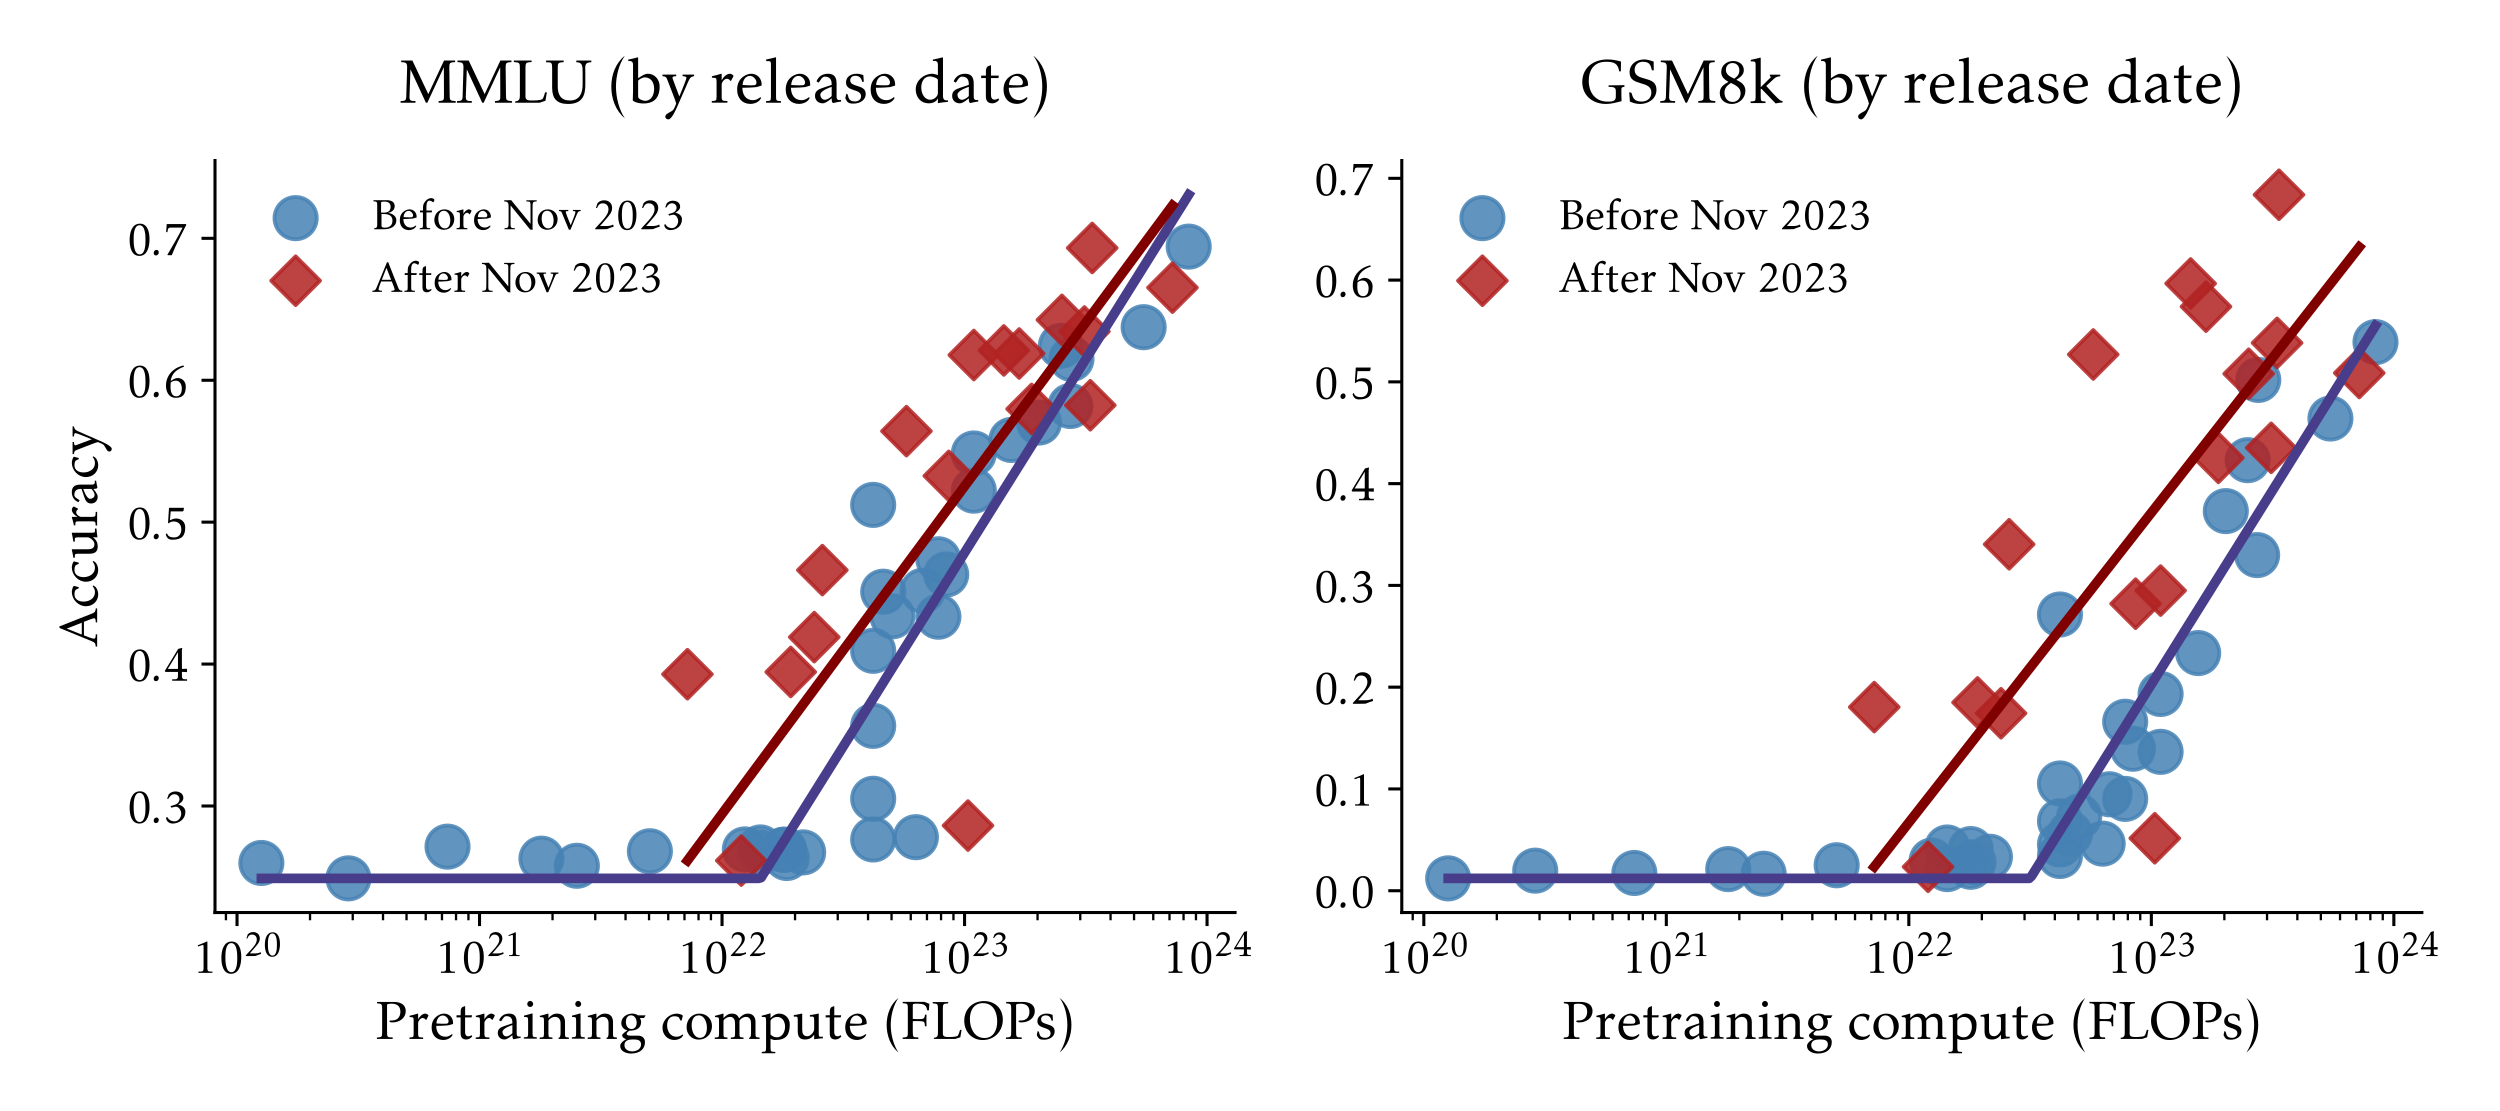 <?xml version="1.0" encoding="utf-8" standalone="no"?>
<!DOCTYPE svg PUBLIC "-//W3C//DTD SVG 1.1//EN"
  "http://www.w3.org/Graphics/SVG/1.1/DTD/svg11.dtd">
<svg xmlns:xlink="http://www.w3.org/1999/xlink" width="648pt" height="288pt" viewBox="0 0 648 288" xmlns="http://www.w3.org/2000/svg" version="1.1">
 <defs>
  <style type="text/css">*{stroke-linejoin: round; stroke-linecap: butt}</style>
 </defs>
 <g id="figure_1">
  <g id="patch_1">
   <path d="M 0 288 
L 648 288 
L 648 0 
L 0 0 
z
" style="fill: #ffffff"/>
  </g>
  <g id="axes_1">
   <g id="patch_2">
    <path d="M 55.728 236.534 
L 320.128 236.534 
L 320.128 41.621 
L 55.728 41.621 
z
" style="fill: #ffffff"/>
   </g>
   <g id="PathCollection_1">
    <defs>
     <path id="m88a4a76cde" d="M 0 5.477 
C 1.453 5.477 2.846 4.9 3.873 3.873 
C 4.9 2.846 5.477 1.453 5.477 0 
C 5.477 -1.453 4.9 -2.846 3.873 -3.873 
C 2.846 -4.9 1.453 -5.477 0 -5.477 
C -1.453 -5.477 -2.846 -4.9 -3.873 -3.873 
C -4.9 -2.846 -5.477 -1.453 -5.477 0 
C -5.477 1.453 -4.9 2.846 -3.873 3.873 
C -2.846 4.9 -1.453 5.477 0 5.477 
z
" style="stroke: #4682b4; stroke-opacity: 0.85"/>
    </defs>
    <g clip-path="url(#pd08ea6a1f7)">
     <use xlink:href="#m88a4a76cde" x="203.918" y="222.396" style="fill: #4682b4; fill-opacity: 0.85; stroke: #4682b4; stroke-opacity: 0.85"/>
     <use xlink:href="#m88a4a76cde" x="252.414" y="127.182" style="fill: #4682b4; fill-opacity: 0.85; stroke: #4682b4; stroke-opacity: 0.85"/>
     <use xlink:href="#m88a4a76cde" x="228.932" y="153.371" style="fill: #4682b4; fill-opacity: 0.85; stroke: #4682b4; stroke-opacity: 0.85"/>
     <use xlink:href="#m88a4a76cde" x="239.16" y="153.126" style="fill: #4682b4; fill-opacity: 0.85; stroke: #4682b4; stroke-opacity: 0.85"/>
     <use xlink:href="#m88a4a76cde" x="243.229" y="144.967" style="fill: #4682b4; fill-opacity: 0.85; stroke: #4682b4; stroke-opacity: 0.85"/>
     <use xlink:href="#m88a4a76cde" x="197.108" y="219.654" style="fill: #4682b4; fill-opacity: 0.85; stroke: #4682b4; stroke-opacity: 0.85"/>
     <use xlink:href="#m88a4a76cde" x="226.33" y="168.694" style="fill: #4682b4; fill-opacity: 0.85; stroke: #4682b4; stroke-opacity: 0.85"/>
     <use xlink:href="#m88a4a76cde" x="277.726" y="93.028" style="fill: #4682b4; fill-opacity: 0.85; stroke: #4682b4; stroke-opacity: 0.85"/>
     <use xlink:href="#m88a4a76cde" x="269.313" y="109.527" style="fill: #4682b4; fill-opacity: 0.85; stroke: #4682b4; stroke-opacity: 0.85"/>
     <use xlink:href="#m88a4a76cde" x="203.199" y="220.286" style="fill: #4682b4; fill-opacity: 0.85; stroke: #4682b4; stroke-opacity: 0.85"/>
     <use xlink:href="#m88a4a76cde" x="277.428" y="105.233" style="fill: #4682b4; fill-opacity: 0.85; stroke: #4682b4; stroke-opacity: 0.85"/>
     <use xlink:href="#m88a4a76cde" x="296.434" y="84.806" style="fill: #4682b4; fill-opacity: 0.85; stroke: #4682b4; stroke-opacity: 0.85"/>
     <use xlink:href="#m88a4a76cde" x="245.252" y="148.907" style="fill: #4682b4; fill-opacity: 0.85; stroke: #4682b4; stroke-opacity: 0.85"/>
     <use xlink:href="#m88a4a76cde" x="193.07" y="220.164" style="fill: #4682b4; fill-opacity: 0.85; stroke: #4682b4; stroke-opacity: 0.85"/>
     <use xlink:href="#m88a4a76cde" x="274.982" y="89.629" style="fill: #4682b4; fill-opacity: 0.85; stroke: #4682b4; stroke-opacity: 0.85"/>
     <use xlink:href="#m88a4a76cde" x="149.527" y="224.41" style="fill: #4682b4; fill-opacity: 0.85; stroke: #4682b4; stroke-opacity: 0.85"/>
     <use xlink:href="#m88a4a76cde" x="168.449" y="220.647" style="fill: #4682b4; fill-opacity: 0.85; stroke: #4682b4; stroke-opacity: 0.85"/>
     <use xlink:href="#m88a4a76cde" x="308.11" y="63.925" style="fill: #4682b4; fill-opacity: 0.85; stroke: #4682b4; stroke-opacity: 0.85"/>
     <use xlink:href="#m88a4a76cde" x="226.33" y="188.142" style="fill: #4682b4; fill-opacity: 0.85; stroke: #4682b4; stroke-opacity: 0.85"/>
     <use xlink:href="#m88a4a76cde" x="140.341" y="222.564" style="fill: #4682b4; fill-opacity: 0.85; stroke: #4682b4; stroke-opacity: 0.85"/>
     <use xlink:href="#m88a4a76cde" x="226.33" y="207.042" style="fill: #4682b4; fill-opacity: 0.85; stroke: #4682b4; stroke-opacity: 0.85"/>
     <use xlink:href="#m88a4a76cde" x="197.108" y="220.948" style="fill: #4682b4; fill-opacity: 0.85; stroke: #4682b4; stroke-opacity: 0.85"/>
     <use xlink:href="#m88a4a76cde" x="67.746" y="223.684" style="fill: #4682b4; fill-opacity: 0.85; stroke: #4682b4; stroke-opacity: 0.85"/>
     <use xlink:href="#m88a4a76cde" x="237.399" y="217" style="fill: #4682b4; fill-opacity: 0.85; stroke: #4682b4; stroke-opacity: 0.85"/>
     <use xlink:href="#m88a4a76cde" x="226.33" y="217.596" style="fill: #4682b4; fill-opacity: 0.85; stroke: #4682b4; stroke-opacity: 0.85"/>
     <use xlink:href="#m88a4a76cde" x="231.307" y="159.746" style="fill: #4682b4; fill-opacity: 0.85; stroke: #4682b4; stroke-opacity: 0.85"/>
     <use xlink:href="#m88a4a76cde" x="226.33" y="130.867" style="fill: #4682b4; fill-opacity: 0.85; stroke: #4682b4; stroke-opacity: 0.85"/>
     <use xlink:href="#m88a4a76cde" x="90.314" y="227.674" style="fill: #4682b4; fill-opacity: 0.85; stroke: #4682b4; stroke-opacity: 0.85"/>
     <use xlink:href="#m88a4a76cde" x="116.001" y="219.452" style="fill: #4682b4; fill-opacity: 0.85; stroke: #4682b4; stroke-opacity: 0.85"/>
     <use xlink:href="#m88a4a76cde" x="243.229" y="159.85" style="fill: #4682b4; fill-opacity: 0.85; stroke: #4682b4; stroke-opacity: 0.85"/>
     <use xlink:href="#m88a4a76cde" x="262.151" y="114.035" style="fill: #4682b4; fill-opacity: 0.85; stroke: #4682b4; stroke-opacity: 0.85"/>
     <use xlink:href="#m88a4a76cde" x="208.177" y="220.941" style="fill: #4682b4; fill-opacity: 0.85; stroke: #4682b4; stroke-opacity: 0.85"/>
     <use xlink:href="#m88a4a76cde" x="252.414" y="117.539" style="fill: #4682b4; fill-opacity: 0.85; stroke: #4682b4; stroke-opacity: 0.85"/>
     <use xlink:href="#m88a4a76cde" x="203.199" y="220.223" style="fill: #4682b4; fill-opacity: 0.85; stroke: #4682b4; stroke-opacity: 0.85"/>
    </g>
   </g>
   <g id="PathCollection_2">
    <defs>
     <path id="mfb4230d98f" d="M -0 6.325 
L 6.325 0 
L 0 -6.325 
L -6.325 -0 
z
" style="stroke: #b22222; stroke-opacity: 0.85"/>
    </defs>
    <g clip-path="url(#pd08ea6a1f7)">
     <use xlink:href="#mfb4230d98f" x="281.073" y="85.929" style="fill: #b22222; fill-opacity: 0.85; stroke: #b22222; stroke-opacity: 0.85"/>
     <use xlink:href="#mfb4230d98f" x="204.961" y="174.173" style="fill: #b22222; fill-opacity: 0.85; stroke: #b22222; stroke-opacity: 0.85"/>
     <use xlink:href="#mfb4230d98f" x="250.903" y="213.985" style="fill: #b22222; fill-opacity: 0.85; stroke: #b22222; stroke-opacity: 0.85"/>
     <use xlink:href="#mfb4230d98f" x="275.243" y="82.908" style="fill: #b22222; fill-opacity: 0.85; stroke: #b22222; stroke-opacity: 0.85"/>
     <use xlink:href="#mfb4230d98f" x="264.174" y="91.628" style="fill: #b22222; fill-opacity: 0.85; stroke: #b22222; stroke-opacity: 0.85"/>
     <use xlink:href="#mfb4230d98f" x="282.605" y="105.037" style="fill: #b22222; fill-opacity: 0.85; stroke: #b22222; stroke-opacity: 0.85"/>
     <use xlink:href="#mfb4230d98f" x="303.902" y="74.55" style="fill: #b22222; fill-opacity: 0.85; stroke: #b22222; stroke-opacity: 0.85"/>
     <use xlink:href="#mfb4230d98f" x="260.193" y="90.83" style="fill: #b22222; fill-opacity: 0.85; stroke: #b22222; stroke-opacity: 0.85"/>
     <use xlink:href="#mfb4230d98f" x="211.053" y="165.139" style="fill: #b22222; fill-opacity: 0.85; stroke: #b22222; stroke-opacity: 0.85"/>
     <use xlink:href="#mfb4230d98f" x="178.186" y="174.759" style="fill: #b22222; fill-opacity: 0.85; stroke: #b22222; stroke-opacity: 0.85"/>
     <use xlink:href="#mfb4230d98f" x="283.096" y="64.271" style="fill: #b22222; fill-opacity: 0.85; stroke: #b22222; stroke-opacity: 0.85"/>
     <use xlink:href="#mfb4230d98f" x="234.952" y="111.754" style="fill: #b22222; fill-opacity: 0.85; stroke: #b22222; stroke-opacity: 0.85"/>
     <use xlink:href="#mfb4230d98f" x="252.414" y="92.023" style="fill: #b22222; fill-opacity: 0.85; stroke: #b22222; stroke-opacity: 0.85"/>
     <use xlink:href="#mfb4230d98f" x="213.154" y="147.771" style="fill: #b22222; fill-opacity: 0.85; stroke: #b22222; stroke-opacity: 0.85"/>
     <use xlink:href="#mfb4230d98f" x="245.926" y="123.346" style="fill: #b22222; fill-opacity: 0.85; stroke: #b22222; stroke-opacity: 0.85"/>
     <use xlink:href="#mfb4230d98f" x="267.39" y="105.996" style="fill: #b22222; fill-opacity: 0.85; stroke: #b22222; stroke-opacity: 0.85"/>
     <use xlink:href="#mfb4230d98f" x="192.131" y="223.059" style="fill: #b22222; fill-opacity: 0.85; stroke: #b22222; stroke-opacity: 0.85"/>
    </g>
   </g>
   <g id="matplotlib.axis_1">
    <g id="xtick_1">
     <g id="line2d_1">
      <defs>
       <path id="m9172c15c5f" d="M 0 0 
L 0 3.5 
" style="stroke: #000000; stroke-width: 0.8"/>
      </defs>
      <g>
       <use xlink:href="#m9172c15c5f" x="61.437" y="236.534" style="stroke: #000000; stroke-width: 0.8"/>
      </g>
     </g>
     <g id="text_1">
      <!-- $\mathdefault{10^{20}}$ -->
      <g transform="translate(50.035 252.16) scale(0.12 -0.12)">
       <defs>
        <path id="Kp-Regular-31" d="M 2624 0 
L 2624 174 
C 2221 174 1946 97 1946 586 
L 1946 4207 
L 1901 4265 
C 1133 3924 1376 4027 621 3725 
L 691 3584 
C 845 3584 1171 3776 1344 3776 
C 1434 3776 1427 3590 1427 3532 
L 1427 586 
C 1427 91 1133 174 736 174 
L 736 0 
C 1363 0 1997 0 2624 0 
z
" transform="scale(0.016)"/>
        <path id="Kp-Regular-30" d="M 3130 2158 
C 3130 3008 2918 4244 1837 4244 
C 685 4244 435 2937 435 2022 
C 435 1160 640 -128 1754 -128 
C 2912 -128 3130 1263 3130 2158 
z
M 2586 1997 
C 2586 1475 2573 84 1798 84 
C 986 84 979 1598 979 2139 
C 979 2673 992 4032 1779 4032 
C 2586 4032 2586 2531 2586 1997 
z
" transform="scale(0.016)"/>
        <path id="Kp-Regular-32" d="M 3181 395 
L 3098 701 
C 2714 482 2323 482 1958 482 
C 1670 482 1158 482 1158 482 
L 2112 1587 
C 2502 2040 2944 2513 2944 3152 
C 2944 3858 2438 4284 1766 4284 
C 1376 4284 1056 4155 787 3872 
L 557 3176 
L 710 3125 
L 826 3370 
C 986 3680 1184 3840 1549 3840 
C 2093 3840 2406 3479 2406 2945 
C 2406 2319 1888 1721 1498 1276 
L 442 129 
L 442 0 
C 666 0 2086 0 2163 19 
C 2822 281 2637 210 3181 395 
z
" transform="scale(0.016)"/>
       </defs>
       <use xlink:href="#Kp-Regular-31" transform="scale(0.996)"/>
       <use xlink:href="#Kp-Regular-30" transform="translate(54.296 0) scale(0.996)"/>
       <use xlink:href="#Kp-Regular-32" transform="translate(108.593 36.164) scale(0.757)"/>
       <use xlink:href="#Kp-Regular-30" transform="translate(149.858 36.164) scale(0.757)"/>
      </g>
     </g>
    </g>
    <g id="xtick_2">
     <g id="line2d_2">
      <g>
       <use xlink:href="#m9172c15c5f" x="124.295" y="236.534" style="stroke: #000000; stroke-width: 0.8"/>
      </g>
     </g>
     <g id="text_2">
      <!-- $\mathdefault{10^{21}}$ -->
      <g transform="translate(112.893 252.16) scale(0.12 -0.12)">
       <use xlink:href="#Kp-Regular-31" transform="scale(0.996)"/>
       <use xlink:href="#Kp-Regular-30" transform="translate(54.296 0) scale(0.996)"/>
       <use xlink:href="#Kp-Regular-32" transform="translate(108.593 36.164) scale(0.757)"/>
       <use xlink:href="#Kp-Regular-31" transform="translate(149.858 36.164) scale(0.757)"/>
      </g>
     </g>
    </g>
    <g id="xtick_3">
     <g id="line2d_3">
      <g>
       <use xlink:href="#m9172c15c5f" x="187.153" y="236.534" style="stroke: #000000; stroke-width: 0.8"/>
      </g>
     </g>
     <g id="text_3">
      <!-- $\mathdefault{10^{22}}$ -->
      <g transform="translate(175.751 252.16) scale(0.12 -0.12)">
       <use xlink:href="#Kp-Regular-31" transform="scale(0.996)"/>
       <use xlink:href="#Kp-Regular-30" transform="translate(54.296 0) scale(0.996)"/>
       <use xlink:href="#Kp-Regular-32" transform="translate(108.593 36.164) scale(0.757)"/>
       <use xlink:href="#Kp-Regular-32" transform="translate(149.858 36.164) scale(0.757)"/>
      </g>
     </g>
    </g>
    <g id="xtick_4">
     <g id="line2d_4">
      <g>
       <use xlink:href="#m9172c15c5f" x="250.012" y="236.534" style="stroke: #000000; stroke-width: 0.8"/>
      </g>
     </g>
     <g id="text_4">
      <!-- $\mathdefault{10^{23}}$ -->
      <g transform="translate(238.609 252.16) scale(0.12 -0.12)">
       <defs>
        <path id="Kp-Regular-33" d="M 3053 1474 
C 3059 2019 2560 2358 2074 2442 
C 2394 2653 2778 2917 2778 3345 
C 2778 3942 2253 4224 1715 4224 
C 1350 4224 1056 4102 800 3839 
L 576 3236 
L 723 3211 
C 941 3531 1133 3845 1574 3845 
C 1952 3845 2253 3569 2253 3185 
C 2253 2756 1901 2468 1510 2378 
L 1037 2237 
L 1139 2026 
L 1645 2142 
C 2067 2251 2458 1776 2490 1232 
C 2515 822 2182 168 1587 168 
C 1370 168 877 219 582 777 
L 429 648 
C 467 96 992 -128 1293 -128 
C 2125 -128 3040 372 3053 1474 
z
" transform="scale(0.016)"/>
       </defs>
       <use xlink:href="#Kp-Regular-31" transform="scale(0.996)"/>
       <use xlink:href="#Kp-Regular-30" transform="translate(54.296 0) scale(0.996)"/>
       <use xlink:href="#Kp-Regular-32" transform="translate(108.593 36.164) scale(0.757)"/>
       <use xlink:href="#Kp-Regular-33" transform="translate(149.858 36.164) scale(0.757)"/>
      </g>
     </g>
    </g>
    <g id="xtick_5">
     <g id="line2d_5">
      <g>
       <use xlink:href="#m9172c15c5f" x="312.87" y="236.534" style="stroke: #000000; stroke-width: 0.8"/>
      </g>
     </g>
     <g id="text_5">
      <!-- $\mathdefault{10^{24}}$ -->
      <g transform="translate(301.468 252.16) scale(0.12 -0.12)">
       <defs>
        <path id="Kp-Regular-34" d="M 3277 0 
L 3277 199 
C 2797 199 2586 129 2586 693 
L 2586 1189 
C 2586 1189 3046 1189 3277 1163 
L 3277 1619 
C 3034 1600 2586 1600 2586 1600 
L 2579 3888 
C 2579 4268 2579 3888 2630 4454 
L 2080 4313 
L 269 1336 
L 339 1189 
L 2048 1189 
L 2048 693 
C 2048 90 1766 199 1267 199 
L 1267 0 
C 1939 0 2605 0 3277 0 
z
M 2048 1600 
L 672 1600 
L 2048 3863 
L 2048 1600 
z
" transform="scale(0.016)"/>
       </defs>
       <use xlink:href="#Kp-Regular-31" transform="scale(0.996)"/>
       <use xlink:href="#Kp-Regular-30" transform="translate(54.296 0) scale(0.996)"/>
       <use xlink:href="#Kp-Regular-32" transform="translate(108.593 36.164) scale(0.757)"/>
       <use xlink:href="#Kp-Regular-34" transform="translate(149.858 36.164) scale(0.757)"/>
      </g>
     </g>
    </g>
    <g id="xtick_6">
     <g id="line2d_6">
      <defs>
       <path id="mcf3d2a86f7" d="M 0 0 
L 0 2 
" style="stroke: #000000; stroke-width: 0.6"/>
      </defs>
      <g>
       <use xlink:href="#mcf3d2a86f7" x="58.561" y="236.534" style="stroke: #000000; stroke-width: 0.6"/>
      </g>
     </g>
    </g>
    <g id="xtick_7">
     <g id="line2d_7">
      <g>
       <use xlink:href="#mcf3d2a86f7" x="80.359" y="236.534" style="stroke: #000000; stroke-width: 0.6"/>
      </g>
     </g>
    </g>
    <g id="xtick_8">
     <g id="line2d_8">
      <g>
       <use xlink:href="#mcf3d2a86f7" x="91.428" y="236.534" style="stroke: #000000; stroke-width: 0.6"/>
      </g>
     </g>
    </g>
    <g id="xtick_9">
     <g id="line2d_9">
      <g>
       <use xlink:href="#mcf3d2a86f7" x="99.281" y="236.534" style="stroke: #000000; stroke-width: 0.6"/>
      </g>
     </g>
    </g>
    <g id="xtick_10">
     <g id="line2d_10">
      <g>
       <use xlink:href="#mcf3d2a86f7" x="105.373" y="236.534" style="stroke: #000000; stroke-width: 0.6"/>
      </g>
     </g>
    </g>
    <g id="xtick_11">
     <g id="line2d_11">
      <g>
       <use xlink:href="#mcf3d2a86f7" x="110.35" y="236.534" style="stroke: #000000; stroke-width: 0.6"/>
      </g>
     </g>
    </g>
    <g id="xtick_12">
     <g id="line2d_12">
      <g>
       <use xlink:href="#mcf3d2a86f7" x="114.558" y="236.534" style="stroke: #000000; stroke-width: 0.6"/>
      </g>
     </g>
    </g>
    <g id="xtick_13">
     <g id="line2d_13">
      <g>
       <use xlink:href="#mcf3d2a86f7" x="118.204" y="236.534" style="stroke: #000000; stroke-width: 0.6"/>
      </g>
     </g>
    </g>
    <g id="xtick_14">
     <g id="line2d_14">
      <g>
       <use xlink:href="#mcf3d2a86f7" x="121.419" y="236.534" style="stroke: #000000; stroke-width: 0.6"/>
      </g>
     </g>
    </g>
    <g id="xtick_15">
     <g id="line2d_15">
      <g>
       <use xlink:href="#mcf3d2a86f7" x="143.217" y="236.534" style="stroke: #000000; stroke-width: 0.6"/>
      </g>
     </g>
    </g>
    <g id="xtick_16">
     <g id="line2d_16">
      <g>
       <use xlink:href="#mcf3d2a86f7" x="154.286" y="236.534" style="stroke: #000000; stroke-width: 0.6"/>
      </g>
     </g>
    </g>
    <g id="xtick_17">
     <g id="line2d_17">
      <g>
       <use xlink:href="#mcf3d2a86f7" x="162.14" y="236.534" style="stroke: #000000; stroke-width: 0.6"/>
      </g>
     </g>
    </g>
    <g id="xtick_18">
     <g id="line2d_18">
      <g>
       <use xlink:href="#mcf3d2a86f7" x="168.231" y="236.534" style="stroke: #000000; stroke-width: 0.6"/>
      </g>
     </g>
    </g>
    <g id="xtick_19">
     <g id="line2d_19">
      <g>
       <use xlink:href="#mcf3d2a86f7" x="173.208" y="236.534" style="stroke: #000000; stroke-width: 0.6"/>
      </g>
     </g>
    </g>
    <g id="xtick_20">
     <g id="line2d_20">
      <g>
       <use xlink:href="#mcf3d2a86f7" x="177.417" y="236.534" style="stroke: #000000; stroke-width: 0.6"/>
      </g>
     </g>
    </g>
    <g id="xtick_21">
     <g id="line2d_21">
      <g>
       <use xlink:href="#mcf3d2a86f7" x="181.062" y="236.534" style="stroke: #000000; stroke-width: 0.6"/>
      </g>
     </g>
    </g>
    <g id="xtick_22">
     <g id="line2d_22">
      <g>
       <use xlink:href="#mcf3d2a86f7" x="184.277" y="236.534" style="stroke: #000000; stroke-width: 0.6"/>
      </g>
     </g>
    </g>
    <g id="xtick_23">
     <g id="line2d_23">
      <g>
       <use xlink:href="#mcf3d2a86f7" x="206.076" y="236.534" style="stroke: #000000; stroke-width: 0.6"/>
      </g>
     </g>
    </g>
    <g id="xtick_24">
     <g id="line2d_24">
      <g>
       <use xlink:href="#mcf3d2a86f7" x="217.144" y="236.534" style="stroke: #000000; stroke-width: 0.6"/>
      </g>
     </g>
    </g>
    <g id="xtick_25">
     <g id="line2d_25">
      <g>
       <use xlink:href="#mcf3d2a86f7" x="224.998" y="236.534" style="stroke: #000000; stroke-width: 0.6"/>
      </g>
     </g>
    </g>
    <g id="xtick_26">
     <g id="line2d_26">
      <g>
       <use xlink:href="#mcf3d2a86f7" x="231.089" y="236.534" style="stroke: #000000; stroke-width: 0.6"/>
      </g>
     </g>
    </g>
    <g id="xtick_27">
     <g id="line2d_27">
      <g>
       <use xlink:href="#mcf3d2a86f7" x="236.067" y="236.534" style="stroke: #000000; stroke-width: 0.6"/>
      </g>
     </g>
    </g>
    <g id="xtick_28">
     <g id="line2d_28">
      <g>
       <use xlink:href="#mcf3d2a86f7" x="240.275" y="236.534" style="stroke: #000000; stroke-width: 0.6"/>
      </g>
     </g>
    </g>
    <g id="xtick_29">
     <g id="line2d_29">
      <g>
       <use xlink:href="#mcf3d2a86f7" x="243.92" y="236.534" style="stroke: #000000; stroke-width: 0.6"/>
      </g>
     </g>
    </g>
    <g id="xtick_30">
     <g id="line2d_30">
      <g>
       <use xlink:href="#mcf3d2a86f7" x="247.135" y="236.534" style="stroke: #000000; stroke-width: 0.6"/>
      </g>
     </g>
    </g>
    <g id="xtick_31">
     <g id="line2d_31">
      <g>
       <use xlink:href="#mcf3d2a86f7" x="268.934" y="236.534" style="stroke: #000000; stroke-width: 0.6"/>
      </g>
     </g>
    </g>
    <g id="xtick_32">
     <g id="line2d_32">
      <g>
       <use xlink:href="#mcf3d2a86f7" x="280.003" y="236.534" style="stroke: #000000; stroke-width: 0.6"/>
      </g>
     </g>
    </g>
    <g id="xtick_33">
     <g id="line2d_33">
      <g>
       <use xlink:href="#mcf3d2a86f7" x="287.856" y="236.534" style="stroke: #000000; stroke-width: 0.6"/>
      </g>
     </g>
    </g>
    <g id="xtick_34">
     <g id="line2d_34">
      <g>
       <use xlink:href="#mcf3d2a86f7" x="293.948" y="236.534" style="stroke: #000000; stroke-width: 0.6"/>
      </g>
     </g>
    </g>
    <g id="xtick_35">
     <g id="line2d_35">
      <g>
       <use xlink:href="#mcf3d2a86f7" x="298.925" y="236.534" style="stroke: #000000; stroke-width: 0.6"/>
      </g>
     </g>
    </g>
    <g id="xtick_36">
     <g id="line2d_36">
      <g>
       <use xlink:href="#mcf3d2a86f7" x="303.133" y="236.534" style="stroke: #000000; stroke-width: 0.6"/>
      </g>
     </g>
    </g>
    <g id="xtick_37">
     <g id="line2d_37">
      <g>
       <use xlink:href="#mcf3d2a86f7" x="306.778" y="236.534" style="stroke: #000000; stroke-width: 0.6"/>
      </g>
     </g>
    </g>
    <g id="xtick_38">
     <g id="line2d_38">
      <g>
       <use xlink:href="#mcf3d2a86f7" x="309.994" y="236.534" style="stroke: #000000; stroke-width: 0.6"/>
      </g>
     </g>
    </g>
    <g id="text_6">
     <!-- Pretraining compute (FLOPs) -->
     <g transform="translate(97.296 269.295) scale(0.14 -0.14)">
      <defs>
       <path id="Kp-Regular-50" d="M 3526 3241 
C 3526 4068 2816 4302 2112 4302 
C 1472 4302 838 4302 198 4302 
L 198 4141 
C 768 4096 787 4038 787 3448 
L 787 854 
C 787 238 774 206 179 161 
L 179 0 
C 787 0 1402 0 2010 0 
L 2010 180 
C 1389 180 1357 187 1357 837 
L 1357 3948 
C 1357 4096 1766 4096 1862 4096 
C 2509 4096 2906 3824 2906 3152 
C 2906 2582 2573 2151 1971 2151 
C 1920 2151 1632 2151 1632 2078 
C 1632 1920 1875 1920 1984 1920 
C 2771 1920 3526 2389 3526 3241 
z
" transform="scale(0.016)"/>
       <path id="Kp-Regular-72" d="M 2381 2700 
C 2381 2828 2118 2944 2016 2944 
C 1664 2944 1325 2578 1178 2276 
L 1178 2912 
L 1152 2950 
C 614 2789 794 2841 186 2693 
L 186 2545 
C 614 2500 659 2584 659 2090 
L 659 626 
C 659 158 595 209 173 171 
L 173 4 
C 704 4 1229 4 1760 4 
L 1760 171 
C 1312 203 1178 119 1178 626 
L 1178 1852 
C 1178 2077 1446 2436 1709 2436 
C 1856 2436 2035 2307 2035 2237 
L 2125 2218 
L 2381 2700 
z
" transform="scale(0.016)"/>
       <path id="Kp-Regular-65" d="M 2701 1876 
C 2701 2478 2246 2944 1651 2944 
C 1382 2944 1126 2840 902 2698 
C 416 2381 211 1909 211 1333 
C 211 485 710 -123 1574 -123 
C 1850 -123 2278 -20 2528 290 
L 2656 483 
L 2573 561 
C 2336 386 2125 256 1824 256 
C 1069 256 749 847 742 1520 
C 742 1520 1574 1520 2157 1585 
L 2694 1740 
L 2701 1876 
z
M 2176 2070 
C 2176 1903 2112 1787 1933 1774 
C 1536 1742 768 1800 768 1800 
C 787 2244 1024 2726 1530 2726 
C 1830 2726 2176 2372 2176 2070 
z
" transform="scale(0.016)"/>
       <path id="Kp-Regular-74" d="M 1965 302 
L 1888 431 
C 1773 367 1645 309 1510 309 
C 1203 309 1133 553 1133 823 
L 1133 2502 
L 1888 2502 
L 1939 2752 
L 1139 2752 
L 1139 3742 
L 1126 3820 
L 813 3697 
C 813 3697 621 3582 621 3235 
L 621 2752 
L 141 2752 
L 134 2502 
L 614 2502 
L 614 669 
C 614 206 800 -64 1280 -64 
C 1562 -64 1818 109 1965 302 
z
" transform="scale(0.016)"/>
       <path id="Kp-Regular-61" d="M 2886 122 
L 2861 290 
C 2592 226 2419 297 2419 617 
L 2419 1925 
C 2419 2546 2221 2944 1536 2944 
C 960 2944 557 2639 378 2167 
L 602 2039 
C 819 2340 941 2648 1222 2648 
C 1779 2648 1933 2308 1920 1815 
L 1088 1534 
C 621 1379 224 1225 224 699 
C 224 237 563 -64 1011 -64 
C 1363 -64 1920 450 1920 450 
C 1920 450 1901 -32 2080 -32 
C 2547 77 2394 39 2886 122 
z
M 1920 674 
C 1773 507 1453 296 1222 296 
C 954 296 774 546 768 803 
C 755 1259 1920 1613 1920 1613 
L 1920 674 
z
" transform="scale(0.016)"/>
       <path id="Kp-Regular-69" d="M 1254 4059 
C 1254 4246 1094 4419 909 4419 
C 717 4419 563 4246 563 4059 
C 563 3873 723 3712 909 3712 
C 1094 3712 1254 3873 1254 4059 
z
M 1677 32 
L 1677 192 
C 1248 230 1184 179 1184 646 
L 1184 2925 
L 1152 2970 
L 186 2707 
L 186 2560 
C 614 2515 666 2599 666 2106 
L 666 646 
C 666 179 602 230 173 192 
L 173 32 
C 672 32 1178 32 1677 32 
z
" transform="scale(0.016)"/>
       <path id="Kp-Regular-6e" d="M 3507 5 
L 3507 165 
C 3091 203 3059 171 3059 620 
L 3059 1955 
C 3059 2572 2746 2944 2118 2944 
C 1702 2944 1395 2719 1133 2417 
L 1133 2912 
L 1101 2951 
C 461 2764 646 2809 134 2687 
L 134 2539 
C 563 2501 614 2571 614 2084 
L 614 620 
C 614 152 544 203 115 165 
L 115 5 
C 608 5 1107 5 1600 5 
L 1600 165 
C 1184 203 1133 158 1133 620 
L 1133 2116 
C 1242 2378 1613 2565 1888 2565 
C 2349 2565 2541 2238 2541 1814 
L 2541 672 
C 2541 511 2528 152 2310 133 
L 2310 5 
C 2707 5 3110 5 3507 5 
z
" transform="scale(0.016)"/>
       <path id="Kp-Regular-67" d="M 3168 2741 
L 2285 2741 
C 2080 2883 1850 2944 1600 2944 
C 973 2944 339 2522 339 1844 
C 339 1407 627 1088 1050 1004 
C 1050 1004 557 687 435 465 
C 435 48 934 -16 934 -16 
C 934 -16 211 -362 211 -811 
C 211 -1453 934 -1696 1466 -1696 
C 2464 -1696 3091 -1196 3091 -368 
C 3091 114 2733 384 2278 384 
L 1414 384 
C 1254 384 966 384 966 617 
C 966 755 1274 959 1274 959 
C 2150 959 2643 1280 2643 1997 
C 2643 2155 2509 2432 2509 2432 
L 2982 2432 
L 3168 2741 
z
M 2125 1868 
C 2125 1504 1933 1152 1530 1152 
C 1069 1152 870 1587 870 1990 
C 870 2355 1037 2745 1459 2745 
C 1933 2745 2125 2278 2125 1868 
z
M 2637 -631 
C 2637 -1189 2086 -1446 1600 -1446 
C 1158 -1446 704 -1211 704 -721 
C 704 -162 1210 -60 1658 -60 
C 2086 -60 2637 -60 2637 -631 
z
" transform="scale(0.016)"/>
       <path id="Kp-Regular-63" d="M 2624 438 
L 2554 528 
C 2317 354 2131 256 1837 256 
C 1114 256 749 918 749 1579 
C 749 2111 992 2636 1581 2636 
C 1760 2636 2086 2610 2163 2421 
L 2285 2156 
L 2426 2130 
L 2573 2675 
C 2573 2841 2016 2944 1888 2944 
C 1011 2944 211 2206 211 1307 
C 211 492 794 -123 1606 -123 
C 1882 -123 2298 6 2477 225 
L 2624 438 
z
" transform="scale(0.016)"/>
       <path id="Kp-Regular-6f" d="M 3117 1497 
C 3117 2332 2502 2944 1664 2944 
C 768 2944 166 2237 166 1369 
C 166 554 742 -78 1574 -78 
C 2477 -78 3117 610 3117 1497 
z
M 2528 1306 
C 2528 803 2368 128 1734 128 
C 992 128 755 1007 755 1599 
C 755 2115 947 2738 1568 2738 
C 2278 2738 2528 1872 2528 1306 
z
" transform="scale(0.016)"/>
       <path id="Kp-Regular-6d" d="M 5357 5 
L 5357 165 
C 4934 203 4883 158 4883 620 
L 4883 2000 
C 4883 2553 4570 2944 4000 2944 
C 3558 2944 3245 2693 2976 2392 
C 2829 2771 2547 2944 2157 2944 
C 1690 2944 1459 2713 1165 2424 
L 1165 2912 
L 1139 2951 
C 563 2783 749 2828 173 2687 
L 173 2539 
C 602 2501 646 2571 646 2084 
L 646 620 
C 646 145 576 203 147 165 
L 147 5 
C 640 5 1133 5 1626 5 
L 1626 165 
C 1210 203 1165 165 1165 620 
L 1165 2116 
C 1280 2378 1645 2565 1926 2565 
C 2355 2565 2509 2206 2509 1827 
L 2509 620 
C 2509 152 2438 203 2016 165 
L 2016 5 
C 2509 5 3002 5 3494 5 
L 3494 165 
C 3072 203 3021 158 3021 620 
L 3021 2109 
C 3149 2372 3488 2565 3776 2565 
C 4218 2565 4365 2200 4365 1814 
L 4365 665 
C 4365 504 4358 152 4141 133 
L 4141 5 
C 4544 5 4954 5 5357 5 
z
" transform="scale(0.016)"/>
       <path id="Kp-Regular-70" d="M 3437 1702 
C 3437 2395 2899 2944 2221 2944 
C 1811 2944 1498 2731 1203 2421 
L 1203 2938 
L 1171 2976 
C 563 2796 749 2841 192 2706 
L 192 2546 
C 627 2546 685 2604 685 2117 
L 685 -1044 
C 685 -1518 614 -1467 186 -1505 
L 186 -1664 
C 710 -1664 1229 -1664 1754 -1664 
L 1754 -1505 
C 1312 -1473 1203 -1544 1203 -1053 
L 1203 25 
C 1357 -72 1568 -123 1747 -123 
C 3078 -123 3437 538 3437 1702 
z
M 2893 1405 
C 2893 841 2573 192 1952 192 
C 1658 192 1408 297 1203 520 
L 1203 2113 
C 1306 2388 1677 2558 1946 2558 
C 2605 2558 2893 2021 2893 1405 
z
" transform="scale(0.016)"/>
       <path id="Kp-Regular-75" d="M 3546 78 
L 3546 258 
C 3142 258 3059 180 3059 628 
L 3059 2914 
L 3034 2952 
C 2464 2830 2650 2869 2029 2766 
L 2029 2592 
C 2432 2592 2528 2663 2528 2207 
L 2528 1132 
C 2528 812 2125 316 1741 316 
C 1254 316 1139 658 1139 1083 
L 1139 2914 
L 1114 2952 
C 538 2824 710 2862 160 2766 
L 160 2592 
C 544 2592 621 2637 621 2209 
L 621 936 
C 621 320 794 -64 1472 -64 
C 1939 -64 2298 137 2528 510 
L 2528 -12 
L 2566 -32 
C 3155 52 2970 26 3546 78 
z
" transform="scale(0.016)"/>
       <path id="Kp-Regular-28" d="M 1843 -1581 
C 1242 -701 941 566 941 1633 
C 941 2706 1235 3896 1843 4776 
C 902 4031 467 2835 467 1633 
C 467 411 902 -810 1843 -1581 
z
" transform="scale(0.016)"/>
       <path id="Kp-Regular-46" d="M 3290 4083 
L 2701 4309 
C 1818 4309 1082 4309 198 4309 
L 198 4154 
C 794 4109 794 4077 794 3459 
L 794 856 
C 794 238 794 206 198 161 
L 198 0 
C 800 0 1414 0 2016 0 
L 2016 180 
C 1402 180 1370 187 1370 846 
L 1370 2059 
C 1536 2079 1690 2079 1856 2079 
C 2016 2079 2598 2079 2694 1952 
C 2758 1866 2771 1579 2784 1472 
L 2963 1472 
C 2950 1927 2950 2375 2963 2829 
L 2797 2829 
C 2714 2304 2650 2304 1875 2304 
C 1709 2304 1536 2316 1370 2328 
L 1370 3955 
C 1370 4148 1856 4096 1984 4096 
C 3053 4096 2957 3545 3046 3328 
L 3245 3328 
L 3290 4083 
z
" transform="scale(0.016)"/>
       <path id="Kp-Regular-4c" d="M 3539 1056 
L 3360 1056 
C 3360 1056 3206 493 3098 379 
C 2950 225 2221 225 2016 225 
C 1728 225 1363 225 1363 610 
L 1363 3441 
C 1363 4070 1382 4096 1984 4134 
L 1984 4288 
C 1389 4288 774 4288 179 4288 
L 179 4134 
C 774 4089 794 4064 794 3441 
L 794 764 
C 794 380 749 174 320 135 
L 320 0 
C 1056 0 1805 0 2541 0 
L 2810 0 
L 3392 197 
L 3539 1056 
z
" transform="scale(0.016)"/>
       <path id="Kp-Regular-4f" d="M 4691 2238 
C 4691 3530 3795 4398 2515 4398 
C 1171 4398 211 3453 211 2102 
C 211 849 1082 -128 2355 -128 
C 3706 -128 4691 887 4691 2238 
z
M 4038 2019 
C 4038 1067 3635 110 2554 110 
C 1363 110 864 1273 864 2316 
C 864 3293 1306 4160 2381 4160 
C 3597 4160 4038 3087 4038 2019 
z
" transform="scale(0.016)"/>
       <path id="Kp-Regular-73" d="M 2298 889 
C 2298 1912 723 1516 723 2271 
C 723 2579 954 2738 1242 2738 
C 1651 2738 1862 2502 1939 2117 
L 2106 2137 
L 2054 2809 
C 1830 2893 1606 2944 1370 2944 
C 832 2944 294 2662 294 2061 
C 294 1082 1824 1459 1824 659 
C 1824 313 1530 128 1210 128 
C 467 128 576 645 448 850 
L 326 921 
L 218 454 
C 429 18 538 -91 1069 -91 
C 1651 -91 2298 223 2298 889 
z
" transform="scale(0.016)"/>
       <path id="Kp-Regular-29" d="M 1658 1626 
C 1658 2835 1229 4024 282 4776 
C 928 3896 1184 2655 1184 1633 
C 1184 591 934 -617 282 -1581 
C 1229 -804 1658 399 1658 1626 
z
" transform="scale(0.016)"/>
      </defs>
      <use xlink:href="#Kp-Regular-50" transform="scale(0.996)"/>
      <use xlink:href="#Kp-Regular-72" transform="translate(60.374 0) scale(0.996)"/>
      <use xlink:href="#Kp-Regular-65" transform="translate(100.822 0) scale(0.996)"/>
      <use xlink:href="#Kp-Regular-74" transform="translate(148.045 0) scale(0.996)"/>
      <use xlink:href="#Kp-Regular-72" transform="translate(183.113 0) scale(0.996)"/>
      <use xlink:href="#Kp-Regular-61" transform="translate(223.064 0) scale(0.996)"/>
      <use xlink:href="#Kp-Regular-69" transform="translate(272.179 0) scale(0.996)"/>
      <use xlink:href="#Kp-Regular-6e" transform="translate(302.366 0) scale(0.996)"/>
      <use xlink:href="#Kp-Regular-69" transform="translate(361.046 0) scale(0.996)"/>
      <use xlink:href="#Kp-Regular-6e" transform="translate(391.233 0) scale(0.996)"/>
      <use xlink:href="#Kp-Regular-67" transform="translate(449.913 0) scale(0.996)"/>
      <use xlink:href="#Kp-Regular-63" transform="translate(528.219 0) scale(0.996)"/>
      <use xlink:href="#Kp-Regular-6f" transform="translate(573.549 0) scale(0.996)"/>
      <use xlink:href="#Kp-Regular-6d" transform="translate(625.953 0) scale(0.996)"/>
      <use xlink:href="#Kp-Regular-70" transform="translate(712.428 0) scale(0.996)"/>
      <use xlink:href="#Kp-Regular-75" transform="translate(772.105 0) scale(0.996)"/>
      <use xlink:href="#Kp-Regular-74" transform="translate(831.482 0) scale(0.996)"/>
      <use xlink:href="#Kp-Regular-65" transform="translate(866.55 0) scale(0.996)"/>
      <use xlink:href="#Kp-Regular-28" transform="translate(939.178 0) scale(0.996)"/>
      <use xlink:href="#Kp-Regular-46" transform="translate(973.151 0) scale(0.996)"/>
      <use xlink:href="#Kp-Regular-4c" transform="translate(1028.941 0) scale(0.996)"/>
      <use xlink:href="#Kp-Regular-4f" transform="translate(1086.924 0) scale(0.996)"/>
      <use xlink:href="#Kp-Regular-50" transform="translate(1164.632 0) scale(0.996)"/>
      <use xlink:href="#Kp-Regular-73" transform="translate(1221.021 0) scale(0.996)"/>
      <use xlink:href="#Kp-Regular-29" transform="translate(1262.266 0) scale(0.996)"/>
     </g>
    </g>
   </g>
   <g id="matplotlib.axis_2">
    <g id="ytick_1">
     <g id="line2d_39">
      <defs>
       <path id="mb3117b65bb" d="M 0 0 
L -3.5 0 
" style="stroke: #000000; stroke-width: 0.8"/>
      </defs>
      <g>
       <use xlink:href="#mb3117b65bb" x="55.728" y="208.909" style="stroke: #000000; stroke-width: 0.8"/>
      </g>
     </g>
     <g id="text_7">
      <!-- $\mathdefault{0.3}$ -->
      <g transform="translate(32.768 213.221) scale(0.12 -0.12)">
       <defs>
        <path id="Kp--M-Italic-3a" d="M 979 357 
C 979 551 845 693 672 693 
C 454 693 288 499 288 260 
C 288 66 416 -64 595 -64 
C 800 -64 979 111 979 357 
z
" transform="scale(0.016)"/>
       </defs>
       <use xlink:href="#Kp-Regular-30" transform="scale(0.996)"/>
       <use xlink:href="#Kp--M-Italic-3a" transform="translate(54.296 0) scale(0.996)"/>
       <use xlink:href="#Kp-Regular-33" transform="translate(78.705 0) scale(0.996)"/>
      </g>
     </g>
    </g>
    <g id="ytick_2">
     <g id="line2d_40">
      <g>
       <use xlink:href="#mb3117b65bb" x="55.728" y="172.126" style="stroke: #000000; stroke-width: 0.8"/>
      </g>
     </g>
     <g id="text_8">
      <!-- $\mathdefault{0.4}$ -->
      <g transform="translate(32.768 176.439) scale(0.12 -0.12)">
       <use xlink:href="#Kp-Regular-30" transform="scale(0.996)"/>
       <use xlink:href="#Kp--M-Italic-3a" transform="translate(54.296 0) scale(0.996)"/>
       <use xlink:href="#Kp-Regular-34" transform="translate(78.705 0) scale(0.996)"/>
      </g>
     </g>
    </g>
    <g id="ytick_3">
     <g id="line2d_41">
      <g>
       <use xlink:href="#mb3117b65bb" x="55.728" y="135.343" style="stroke: #000000; stroke-width: 0.8"/>
      </g>
     </g>
     <g id="text_9">
      <!-- $\mathdefault{0.5}$ -->
      <g transform="translate(32.768 139.656) scale(0.12 -0.12)">
       <defs>
        <path id="Kp-Regular-35" d="M 3034 1565 
C 3034 2288 2483 2752 1786 2752 
C 1491 2752 1210 2637 954 2508 
L 1062 3712 
C 1613 3712 2157 3712 2707 3712 
C 2720 3718 2816 3848 2816 3848 
L 2854 4200 
C 2189 4200 1498 4200 832 4200 
L 704 2152 
L 762 2081 
C 973 2256 1190 2347 1466 2347 
C 2131 2347 2502 1919 2502 1257 
C 2502 647 2170 187 1536 187 
C 794 187 685 465 544 751 
L 397 609 
C 531 -24 966 -128 1242 -128 
C 2579 -128 3040 395 3034 1565 
z
" transform="scale(0.016)"/>
       </defs>
       <use xlink:href="#Kp-Regular-30" transform="scale(0.996)"/>
       <use xlink:href="#Kp--M-Italic-3a" transform="translate(54.296 0) scale(0.996)"/>
       <use xlink:href="#Kp-Regular-35" transform="translate(78.705 0) scale(0.996)"/>
      </g>
     </g>
    </g>
    <g id="ytick_4">
     <g id="line2d_42">
      <g>
       <use xlink:href="#mb3117b65bb" x="55.728" y="98.561" style="stroke: #000000; stroke-width: 0.8"/>
      </g>
     </g>
     <g id="text_10">
      <!-- $\mathdefault{0.6}$ -->
      <g transform="translate(32.768 102.874) scale(0.12 -0.12)">
       <defs>
        <path id="Kp-Regular-36" d="M 3110 1363 
C 3130 2035 2675 2560 1978 2560 
C 1690 2560 1293 2309 1056 2155 
C 1190 3183 1875 3736 2893 4103 
L 2758 4263 
C 2406 4159 2054 4037 1741 3842 
C 915 3332 422 2511 422 1522 
C 422 700 806 -128 1728 -128 
C 2739 -128 3085 371 3110 1363 
z
M 2573 1129 
C 2573 652 2400 78 1830 78 
C 1037 78 992 1032 1056 1929 
C 1229 2110 1498 2200 1741 2200 
C 2330 2200 2573 1645 2573 1129 
z
" transform="scale(0.016)"/>
       </defs>
       <use xlink:href="#Kp-Regular-30" transform="scale(0.996)"/>
       <use xlink:href="#Kp--M-Italic-3a" transform="translate(54.296 0) scale(0.996)"/>
       <use xlink:href="#Kp-Regular-36" transform="translate(78.705 0) scale(0.996)"/>
      </g>
     </g>
    </g>
    <g id="ytick_5">
     <g id="line2d_43">
      <g>
       <use xlink:href="#mb3117b65bb" x="55.728" y="61.778" style="stroke: #000000; stroke-width: 0.8"/>
      </g>
     </g>
     <g id="text_11">
      <!-- $\mathdefault{0.7}$ -->
      <g transform="translate(32.768 66.091) scale(0.12 -0.12)">
       <defs>
        <path id="Kp-Regular-37" d="M 3162 4059 
L 3142 4194 
C 2278 4194 1389 4194 525 4194 
L 442 3097 
L 614 3097 
C 710 3475 627 3712 1107 3712 
L 2669 3712 
C 2061 2441 1312 1265 621 39 
L 666 -32 
L 1210 -32 
C 1485 667 1798 1341 2125 2014 
L 3162 4059 
z
" transform="scale(0.016)"/>
       </defs>
       <use xlink:href="#Kp-Regular-30" transform="scale(0.996)"/>
       <use xlink:href="#Kp--M-Italic-3a" transform="translate(54.296 0) scale(0.996)"/>
       <use xlink:href="#Kp-Regular-37" transform="translate(78.705 0) scale(0.996)"/>
      </g>
     </g>
    </g>
    <g id="text_12">
     <!-- Accuracy -->
     <g transform="translate(25.183 167.705) rotate(-90) scale(0.14 -0.14)">
      <defs>
       <path id="Kp-Regular-41" d="M 4486 0 
L 4486 161 
C 4000 199 3974 366 3802 811 
L 2387 4397 
L 2208 4364 
L 685 657 
C 518 264 461 206 51 161 
L 51 0 
C 525 0 998 0 1472 0 
L 1472 161 
C 1318 174 966 148 966 374 
C 966 587 1261 1304 1350 1536 
L 2925 1536 
C 3002 1343 3347 496 3347 348 
C 3347 161 2982 161 2861 161 
L 2861 0 
C 3405 0 3942 0 4486 0 
z
M 2822 1787 
L 1446 1787 
L 2131 3529 
L 2138 3535 
L 2822 1787 
z
" transform="scale(0.016)"/>
       <path id="Kp-Regular-79" d="M 3258 2694 
L 3258 2855 
C 2861 2855 2483 2855 2086 2855 
L 2086 2694 
C 2202 2688 2477 2688 2477 2527 
C 2477 2347 1754 631 1754 631 
L 1075 2450 
C 986 2688 1267 2688 1440 2694 
L 1440 2855 
C 973 2855 512 2855 45 2855 
L 45 2694 
C 390 2656 422 2623 550 2296 
L 1254 470 
C 1318 284 1395 104 1434 -89 
C 1101 -976 1094 -732 486 -1150 
C 218 -1336 320 -1696 653 -1696 
C 986 -1696 1466 -591 1568 -346 
L 2624 2064 
C 2797 2424 2835 2636 3258 2694 
z
" transform="scale(0.016)"/>
      </defs>
      <use xlink:href="#Kp-Regular-41" transform="scale(0.996)"/>
      <use xlink:href="#Kp-Regular-63" transform="translate(72.13 0) scale(0.996)"/>
      <use xlink:href="#Kp-Regular-63" transform="translate(117.46 0) scale(0.996)"/>
      <use xlink:href="#Kp-Regular-75" transform="translate(162.79 0) scale(0.996)"/>
      <use xlink:href="#Kp-Regular-72" transform="translate(222.167 0) scale(0.996)"/>
      <use xlink:href="#Kp-Regular-61" transform="translate(262.117 0) scale(0.996)"/>
      <use xlink:href="#Kp-Regular-63" transform="translate(311.233 0) scale(0.996)"/>
      <use xlink:href="#Kp-Regular-79" transform="translate(356.563 0) scale(0.996)"/>
     </g>
    </g>
   </g>
   <g id="line2d_44">
    <path d="M 67.746 227.674 
L 196.663 227.674 
L 197.266 227.491 
L 308.11 50.481 
L 308.11 50.481 
" clip-path="url(#pd08ea6a1f7)" style="fill: none; stroke: #483d8b; stroke-width: 2.5; stroke-linecap: square"/>
   </g>
   <g id="line2d_45">
    <path d="M 178.186 223.059 
L 303.902 53.256 
L 303.902 53.256 
" clip-path="url(#pd08ea6a1f7)" style="fill: none; stroke: #800000; stroke-width: 2.5; stroke-linecap: square"/>
   </g>
   <g id="patch_3">
    <path d="M 55.728 236.534 
L 55.728 41.621 
" style="fill: none; stroke: #000000; stroke-width: 0.8; stroke-linejoin: miter; stroke-linecap: square"/>
   </g>
   <g id="patch_4">
    <path d="M 55.728 236.534 
L 320.128 236.534 
" style="fill: none; stroke: #000000; stroke-width: 0.8; stroke-linejoin: miter; stroke-linecap: square"/>
   </g>
   <g id="text_13">
    <!-- MMLU (by release date) -->
    <g transform="translate(103.525 26.621) scale(0.16 -0.16)">
     <defs>
      <path id="Kp-Regular-4d" d="M 5722 0 
L 5722 161 
C 5101 206 5114 231 5107 852 
L 5075 3540 
C 5069 4096 5152 4090 5664 4128 
L 5664 4289 
C 5286 4289 4915 4289 4538 4289 
L 2938 871 
L 1318 4289 
C 941 4289 557 4289 179 4289 
L 179 4128 
C 627 4096 787 4096 787 3591 
L 698 627 
C 685 161 518 193 122 161 
L 122 0 
C 621 0 1133 0 1632 0 
L 1632 174 
C 1248 174 1005 136 1024 618 
L 1126 3392 
L 2694 0 
L 2842 0 
L 4518 3603 
L 4531 775 
C 4531 238 4525 206 3987 161 
L 3987 0 
C 4563 0 5146 0 5722 0 
z
" transform="scale(0.016)"/>
      <path id="Kp-Regular-55" d="M 4717 4114 
L 4717 4288 
C 4211 4288 3699 4288 3194 4288 
L 3194 4114 
C 3827 4114 3834 3714 3834 3056 
L 3834 1850 
C 3834 967 3533 225 2541 225 
C 1613 225 1306 810 1306 1659 
L 1306 3433 
C 1306 4044 1312 4082 1907 4127 
L 1907 4288 
C 1318 4288 710 4288 122 4288 
L 122 4114 
C 704 4114 736 4082 736 3454 
L 736 1521 
C 736 389 1235 -128 2362 -128 
C 3802 -128 4115 750 4109 1822 
L 4109 3061 
C 4109 3688 3968 4114 4717 4114 
z
" transform="scale(0.016)"/>
      <path id="Kp-Regular-62" d="M 3251 1646 
C 3251 2334 2765 2944 2048 2944 
C 1690 2944 1350 2668 1062 2488 
L 1062 4558 
L 1037 4616 
C 422 4455 608 4500 64 4384 
L 64 4230 
C 64 4230 544 4346 544 3889 
L 544 1130 
L 518 243 
L 570 179 
C 570 179 896 -78 1606 -78 
C 2925 -78 3251 777 3251 1646 
z
M 2688 1421 
C 2688 835 2438 192 1760 192 
C 1549 192 1062 359 1062 623 
L 1062 2211 
C 1062 2353 1568 2578 1722 2578 
C 2394 2578 2688 2031 2688 1421 
z
" transform="scale(0.016)"/>
      <path id="Kp-Regular-6c" d="M 1702 0 
L 1702 161 
C 1274 199 1203 141 1203 618 
L 1203 4558 
L 1171 4623 
C 614 4475 800 4520 198 4391 
L 198 4224 
C 525 4224 685 4301 685 3901 
L 685 618 
C 685 141 614 199 186 161 
L 186 0 
C 691 0 1197 0 1702 0 
z
" transform="scale(0.016)"/>
      <path id="Kp-Regular-64" d="M 3514 84 
L 3514 251 
C 3514 251 3008 103 3008 655 
L 3008 4551 
L 2976 4616 
C 2413 4468 2598 4513 1984 4384 
L 1984 4230 
C 1984 4230 2490 4384 2490 3889 
L 2490 2809 
C 2490 2809 2118 2944 1926 2944 
C 1056 2944 237 2255 237 1355 
C 237 556 742 -64 1568 -64 
C 2310 -64 2502 457 2502 457 
L 2483 -45 
C 3104 52 2918 26 3514 84 
z
M 2490 973 
C 2490 615 2061 302 1722 302 
C 1082 302 800 986 800 1536 
C 800 2105 1056 2674 1702 2674 
C 1843 2674 2490 2514 2490 2310 
L 2490 973 
z
" transform="scale(0.016)"/>
     </defs>
     <use xlink:href="#Kp-Regular-4d" transform="scale(0.996)"/>
     <use xlink:href="#Kp-Regular-4d" transform="translate(91.258 0) scale(0.996)"/>
     <use xlink:href="#Kp-Regular-4c" transform="translate(182.516 0) scale(0.996)"/>
     <use xlink:href="#Kp-Regular-55" transform="translate(235.716 0) scale(0.996)"/>
     <use xlink:href="#Kp-Regular-28" transform="translate(335.841 0) scale(0.996)"/>
     <use xlink:href="#Kp-Regular-62" transform="translate(369.813 0) scale(0.996)"/>
     <use xlink:href="#Kp-Regular-79" transform="translate(425.504 0) scale(0.996)"/>
     <use xlink:href="#Kp-Regular-72" transform="translate(503.313 0) scale(0.996)"/>
     <use xlink:href="#Kp-Regular-65" transform="translate(543.761 0) scale(0.996)"/>
     <use xlink:href="#Kp-Regular-6c" transform="translate(590.984 0) scale(0.996)"/>
     <use xlink:href="#Kp-Regular-65" transform="translate(622.466 0) scale(0.996)"/>
     <use xlink:href="#Kp-Regular-61" transform="translate(669.689 0) scale(0.996)"/>
     <use xlink:href="#Kp-Regular-73" transform="translate(718.805 0) scale(0.996)"/>
     <use xlink:href="#Kp-Regular-65" transform="translate(760.05 0) scale(0.996)"/>
     <use xlink:href="#Kp-Regular-64" transform="translate(832.677 0) scale(0.996)"/>
     <use xlink:href="#Kp-Regular-61" transform="translate(891.855 0) scale(0.996)"/>
     <use xlink:href="#Kp-Regular-74" transform="translate(940.274 0) scale(0.996)"/>
     <use xlink:href="#Kp-Regular-65" transform="translate(975.342 0) scale(0.996)"/>
     <use xlink:href="#Kp-Regular-29" transform="translate(1022.565 0) scale(0.996)"/>
    </g>
   </g>
   <g id="legend_1">
    <g id="PathCollection_3">
     <g>
      <use xlink:href="#m88a4a76cde" x="76.628" y="56.54" style="fill: #4682b4; fill-opacity: 0.85; stroke: #4682b4; stroke-opacity: 0.85"/>
     </g>
    </g>
    <g id="text_14">
     <!-- Before Nov 2023 -->
     <g transform="translate(96.428 59.428) scale(0.11 -0.11)">
      <defs>
       <path id="Kp-Regular-42" d="M 3597 1353 
C 3597 1973 2944 2368 2381 2413 
C 2874 2522 3354 2848 3354 3405 
C 3354 4123 2752 4302 2150 4302 
C 1504 4302 858 4302 211 4302 
L 211 4141 
C 781 4096 768 4026 768 3449 
L 768 775 
C 768 365 768 192 320 147 
L 320 0 
C 781 0 1235 0 1696 0 
C 2573 0 3597 287 3597 1353 
z
M 2752 3293 
C 2752 2432 1958 2432 1338 2464 
L 1338 3955 
C 1338 4096 1715 4096 1805 4096 
C 2349 4096 2752 3900 2752 3293 
z
M 3021 1264 
C 3021 580 2573 237 1926 237 
C 1702 237 1402 237 1402 535 
L 1402 2259 
C 2138 2259 3021 2259 3021 1264 
z
" transform="scale(0.016)"/>
       <path id="Kp-Regular-66" d="M 2317 4454 
C 2234 4531 2042 4608 1926 4608 
C 1414 4608 1050 4247 819 3847 
C 653 3552 672 3101 672 2772 
L 230 2772 
L 243 2496 
L 672 2496 
L 672 613 
C 672 147 608 205 192 160 
L 192 0 
C 704 0 1229 0 1741 0 
L 1741 160 
C 1306 198 1190 121 1190 613 
L 1190 2496 
L 1971 2496 
L 2016 2772 
L 1190 2772 
C 1190 3101 1075 4235 1645 4235 
C 1946 4235 2099 3978 2227 4017 
C 2310 4094 2419 4357 2317 4454 
z
" transform="scale(0.016)"/>
       <path id="Kp-Regular-4e" d="M 4915 4114 
L 4915 4288 
C 4410 4288 3898 4288 3392 4288 
L 3392 4114 
C 3782 4114 4006 4146 4006 3665 
L 4006 781 
L 4019 788 
L 1139 4313 
C 813 4288 493 4288 115 4288 
L 115 4114 
C 672 4114 762 3894 762 3383 
L 762 1168 
C 762 987 762 542 704 374 
C 634 167 339 167 160 167 
L 160 0 
C 666 0 1178 0 1683 0 
L 1683 167 
C 1293 167 1056 142 1056 617 
C 1056 617 1069 3529 1056 3535 
L 1050 3529 
L 3949 -35 
L 4320 -84 
C 4320 -19 4307 45 4307 108 
L 4307 3056 
C 4307 3249 4301 3729 4365 3909 
C 4435 4114 4736 4114 4915 4114 
z
" transform="scale(0.016)"/>
       <path id="Kp-Regular-76" d="M 3238 2694 
L 3238 2855 
C 2854 2855 2477 2855 2093 2855 
L 2093 2694 
C 2214 2681 2464 2720 2464 2540 
C 2464 2270 1766 605 1766 605 
C 1766 605 1024 2366 1024 2566 
C 1024 2720 1306 2688 1408 2688 
L 1408 2855 
C 947 2855 486 2855 26 2855 
L 26 2694 
C 339 2656 358 2688 486 2378 
L 1491 -64 
L 1728 -64 
L 2701 2263 
C 2861 2617 2874 2656 3238 2694 
z
" transform="scale(0.016)"/>
      </defs>
      <use xlink:href="#Kp-Regular-42" transform="scale(0.996)"/>
      <use xlink:href="#Kp-Regular-65" transform="translate(62.067 0) scale(0.996)"/>
      <use xlink:href="#Kp-Regular-66" transform="translate(109.29 0) scale(0.996)"/>
      <use xlink:href="#Kp-Regular-6f" transform="translate(144.159 0) scale(0.996)"/>
      <use xlink:href="#Kp-Regular-72" transform="translate(196.563 0) scale(0.996)"/>
      <use xlink:href="#Kp-Regular-65" transform="translate(237.011 0) scale(0.996)"/>
      <use xlink:href="#Kp-Regular-4e" transform="translate(309.639 0) scale(0.996)"/>
      <use xlink:href="#Kp-Regular-6f" transform="translate(387.646 0) scale(0.996)"/>
      <use xlink:href="#Kp-Regular-76" transform="translate(440.05 0) scale(0.996)"/>
      <use xlink:href="#Kp-Regular-32" transform="translate(518.854 0) scale(0.996)"/>
      <use xlink:href="#Kp-Regular-30" transform="translate(573.151 0) scale(0.996)"/>
      <use xlink:href="#Kp-Regular-32" transform="translate(627.447 0) scale(0.996)"/>
      <use xlink:href="#Kp-Regular-33" transform="translate(681.743 0) scale(0.996)"/>
     </g>
    </g>
    <g id="PathCollection_4">
     <g>
      <use xlink:href="#mfb4230d98f" x="76.628" y="72.763" style="fill: #b22222; fill-opacity: 0.85; stroke: #b22222; stroke-opacity: 0.85"/>
     </g>
    </g>
    <g id="text_15">
     <!-- After Nov 2023 -->
     <g transform="translate(96.428 75.651) scale(0.11 -0.11)">
      <use xlink:href="#Kp-Regular-41" transform="scale(0.996)"/>
      <use xlink:href="#Kp-Regular-66" transform="translate(73.325 0) scale(0.996)"/>
      <use xlink:href="#Kp-Regular-74" transform="translate(109.091 0) scale(0.996)"/>
      <use xlink:href="#Kp-Regular-65" transform="translate(144.159 0) scale(0.996)"/>
      <use xlink:href="#Kp-Regular-72" transform="translate(191.382 0) scale(0.996)"/>
      <use xlink:href="#Kp-Regular-4e" transform="translate(257.235 0) scale(0.996)"/>
      <use xlink:href="#Kp-Regular-6f" transform="translate(335.243 0) scale(0.996)"/>
      <use xlink:href="#Kp-Regular-76" transform="translate(387.646 0) scale(0.996)"/>
      <use xlink:href="#Kp-Regular-32" transform="translate(466.451 0) scale(0.996)"/>
      <use xlink:href="#Kp-Regular-30" transform="translate(520.747 0) scale(0.996)"/>
      <use xlink:href="#Kp-Regular-32" transform="translate(575.044 0) scale(0.996)"/>
      <use xlink:href="#Kp-Regular-33" transform="translate(629.34 0) scale(0.996)"/>
     </g>
    </g>
   </g>
  </g>
  <g id="axes_2">
   <g id="patch_5">
    <path d="M 363.344 236.534 
L 627.744 236.534 
L 627.744 41.621 
L 363.344 41.621 
z
" style="fill: #ffffff"/>
   </g>
   <g id="PathCollection_5">
    <g clip-path="url(#p1435f02a43)">
     <use xlink:href="#m88a4a76cde" x="511.534" y="223.475" style="fill: #4682b4; fill-opacity: 0.85; stroke: #4682b4; stroke-opacity: 0.85"/>
     <use xlink:href="#m88a4a76cde" x="560.03" y="194.876" style="fill: #4682b4; fill-opacity: 0.85; stroke: #4682b4; stroke-opacity: 0.85"/>
     <use xlink:href="#m88a4a76cde" x="536.548" y="216.075" style="fill: #4682b4; fill-opacity: 0.85; stroke: #4682b4; stroke-opacity: 0.85"/>
     <use xlink:href="#m88a4a76cde" x="546.776" y="205.875" style="fill: #4682b4; fill-opacity: 0.85; stroke: #4682b4; stroke-opacity: 0.85"/>
     <use xlink:href="#m88a4a76cde" x="550.845" y="187.076" style="fill: #4682b4; fill-opacity: 0.85; stroke: #4682b4; stroke-opacity: 0.85"/>
     <use xlink:href="#m88a4a76cde" x="504.724" y="225.274" style="fill: #4682b4; fill-opacity: 0.85; stroke: #4682b4; stroke-opacity: 0.85"/>
     <use xlink:href="#m88a4a76cde" x="533.946" y="212.875" style="fill: #4682b4; fill-opacity: 0.85; stroke: #4682b4; stroke-opacity: 0.85"/>
     <use xlink:href="#m88a4a76cde" x="585.343" y="98.479" style="fill: #4682b4; fill-opacity: 0.85; stroke: #4682b4; stroke-opacity: 0.85"/>
     <use xlink:href="#m88a4a76cde" x="576.929" y="132.478" style="fill: #4682b4; fill-opacity: 0.85; stroke: #4682b4; stroke-opacity: 0.85"/>
     <use xlink:href="#m88a4a76cde" x="510.816" y="220.075" style="fill: #4682b4; fill-opacity: 0.85; stroke: #4682b4; stroke-opacity: 0.85"/>
     <use xlink:href="#m88a4a76cde" x="585.044" y="143.877" style="fill: #4682b4; fill-opacity: 0.85; stroke: #4682b4; stroke-opacity: 0.85"/>
     <use xlink:href="#m88a4a76cde" x="604.05" y="108.479" style="fill: #4682b4; fill-opacity: 0.85; stroke: #4682b4; stroke-opacity: 0.85"/>
     <use xlink:href="#m88a4a76cde" x="552.868" y="194.076" style="fill: #4682b4; fill-opacity: 0.85; stroke: #4682b4; stroke-opacity: 0.85"/>
     <use xlink:href="#m88a4a76cde" x="500.686" y="223.075" style="fill: #4682b4; fill-opacity: 0.85; stroke: #4682b4; stroke-opacity: 0.85"/>
     <use xlink:href="#m88a4a76cde" x="582.598" y="119.278" style="fill: #4682b4; fill-opacity: 0.85; stroke: #4682b4; stroke-opacity: 0.85"/>
     <use xlink:href="#m88a4a76cde" x="457.143" y="226.474" style="fill: #4682b4; fill-opacity: 0.85; stroke: #4682b4; stroke-opacity: 0.85"/>
     <use xlink:href="#m88a4a76cde" x="476.065" y="224.275" style="fill: #4682b4; fill-opacity: 0.85; stroke: #4682b4; stroke-opacity: 0.85"/>
     <use xlink:href="#m88a4a76cde" x="615.726" y="88.679" style="fill: #4682b4; fill-opacity: 0.85; stroke: #4682b4; stroke-opacity: 0.85"/>
     <use xlink:href="#m88a4a76cde" x="533.946" y="203.075" style="fill: #4682b4; fill-opacity: 0.85; stroke: #4682b4; stroke-opacity: 0.85"/>
     <use xlink:href="#m88a4a76cde" x="447.957" y="225.274" style="fill: #4682b4; fill-opacity: 0.85; stroke: #4682b4; stroke-opacity: 0.85"/>
     <use xlink:href="#m88a4a76cde" x="533.946" y="218.875" style="fill: #4682b4; fill-opacity: 0.85; stroke: #4682b4; stroke-opacity: 0.85"/>
     <use xlink:href="#m88a4a76cde" x="504.724" y="219.675" style="fill: #4682b4; fill-opacity: 0.85; stroke: #4682b4; stroke-opacity: 0.85"/>
     <use xlink:href="#m88a4a76cde" x="375.362" y="227.674" style="fill: #4682b4; fill-opacity: 0.85; stroke: #4682b4; stroke-opacity: 0.85"/>
     <use xlink:href="#m88a4a76cde" x="545.015" y="218.675" style="fill: #4682b4; fill-opacity: 0.85; stroke: #4682b4; stroke-opacity: 0.85"/>
     <use xlink:href="#m88a4a76cde" x="533.946" y="221.875" style="fill: #4682b4; fill-opacity: 0.85; stroke: #4682b4; stroke-opacity: 0.85"/>
     <use xlink:href="#m88a4a76cde" x="538.923" y="211.675" style="fill: #4682b4; fill-opacity: 0.85; stroke: #4682b4; stroke-opacity: 0.85"/>
     <use xlink:href="#m88a4a76cde" x="533.946" y="159.277" style="fill: #4682b4; fill-opacity: 0.85; stroke: #4682b4; stroke-opacity: 0.85"/>
     <use xlink:href="#m88a4a76cde" x="397.93" y="225.674" style="fill: #4682b4; fill-opacity: 0.85; stroke: #4682b4; stroke-opacity: 0.85"/>
     <use xlink:href="#m88a4a76cde" x="423.618" y="226.274" style="fill: #4682b4; fill-opacity: 0.85; stroke: #4682b4; stroke-opacity: 0.85"/>
     <use xlink:href="#m88a4a76cde" x="550.845" y="207.075" style="fill: #4682b4; fill-opacity: 0.85; stroke: #4682b4; stroke-opacity: 0.85"/>
     <use xlink:href="#m88a4a76cde" x="569.767" y="169.276" style="fill: #4682b4; fill-opacity: 0.85; stroke: #4682b4; stroke-opacity: 0.85"/>
     <use xlink:href="#m88a4a76cde" x="515.793" y="222.075" style="fill: #4682b4; fill-opacity: 0.85; stroke: #4682b4; stroke-opacity: 0.85"/>
     <use xlink:href="#m88a4a76cde" x="560.03" y="179.876" style="fill: #4682b4; fill-opacity: 0.85; stroke: #4682b4; stroke-opacity: 0.85"/>
     <use xlink:href="#m88a4a76cde" x="510.816" y="224.674" style="fill: #4682b4; fill-opacity: 0.85; stroke: #4682b4; stroke-opacity: 0.85"/>
    </g>
   </g>
   <g id="PathCollection_6">
    <g clip-path="url(#p1435f02a43)">
     <use xlink:href="#mfb4230d98f" x="588.689" y="116.078" style="fill: #b22222; fill-opacity: 0.85; stroke: #b22222; stroke-opacity: 0.85"/>
     <use xlink:href="#mfb4230d98f" x="512.577" y="182.076" style="fill: #b22222; fill-opacity: 0.85; stroke: #b22222; stroke-opacity: 0.85"/>
     <use xlink:href="#mfb4230d98f" x="558.519" y="217.275" style="fill: #b22222; fill-opacity: 0.85; stroke: #b22222; stroke-opacity: 0.85"/>
     <use xlink:href="#mfb4230d98f" x="582.859" y="96.879" style="fill: #b22222; fill-opacity: 0.85; stroke: #b22222; stroke-opacity: 0.85"/>
     <use xlink:href="#mfb4230d98f" x="571.79" y="79.48" style="fill: #b22222; fill-opacity: 0.85; stroke: #b22222; stroke-opacity: 0.85"/>
     <use xlink:href="#mfb4230d98f" x="590.221" y="88.879" style="fill: #b22222; fill-opacity: 0.85; stroke: #b22222; stroke-opacity: 0.85"/>
     <use xlink:href="#mfb4230d98f" x="611.518" y="96.679" style="fill: #b22222; fill-opacity: 0.85; stroke: #b22222; stroke-opacity: 0.85"/>
     <use xlink:href="#mfb4230d98f" x="567.809" y="73.48" style="fill: #b22222; fill-opacity: 0.85; stroke: #b22222; stroke-opacity: 0.85"/>
     <use xlink:href="#mfb4230d98f" x="518.669" y="184.876" style="fill: #b22222; fill-opacity: 0.85; stroke: #b22222; stroke-opacity: 0.85"/>
     <use xlink:href="#mfb4230d98f" x="485.802" y="183.276" style="fill: #b22222; fill-opacity: 0.85; stroke: #b22222; stroke-opacity: 0.85"/>
     <use xlink:href="#mfb4230d98f" x="590.712" y="50.481" style="fill: #b22222; fill-opacity: 0.85; stroke: #b22222; stroke-opacity: 0.85"/>
     <use xlink:href="#mfb4230d98f" x="542.568" y="91.879" style="fill: #b22222; fill-opacity: 0.85; stroke: #b22222; stroke-opacity: 0.85"/>
     <use xlink:href="#mfb4230d98f" x="560.03" y="153.077" style="fill: #b22222; fill-opacity: 0.85; stroke: #b22222; stroke-opacity: 0.85"/>
     <use xlink:href="#mfb4230d98f" x="520.77" y="141.077" style="fill: #b22222; fill-opacity: 0.85; stroke: #b22222; stroke-opacity: 0.85"/>
     <use xlink:href="#mfb4230d98f" x="553.542" y="156.477" style="fill: #b22222; fill-opacity: 0.85; stroke: #b22222; stroke-opacity: 0.85"/>
     <use xlink:href="#mfb4230d98f" x="575.006" y="118.678" style="fill: #b22222; fill-opacity: 0.85; stroke: #b22222; stroke-opacity: 0.85"/>
     <use xlink:href="#mfb4230d98f" x="499.747" y="224.674" style="fill: #b22222; fill-opacity: 0.85; stroke: #b22222; stroke-opacity: 0.85"/>
    </g>
   </g>
   <g id="matplotlib.axis_3">
    <g id="xtick_39">
     <g id="line2d_46">
      <g>
       <use xlink:href="#m9172c15c5f" x="369.053" y="236.534" style="stroke: #000000; stroke-width: 0.8"/>
      </g>
     </g>
     <g id="text_16">
      <!-- $\mathdefault{10^{20}}$ -->
      <g transform="translate(357.651 252.16) scale(0.12 -0.12)">
       <use xlink:href="#Kp-Regular-31" transform="scale(0.996)"/>
       <use xlink:href="#Kp-Regular-30" transform="translate(54.296 0) scale(0.996)"/>
       <use xlink:href="#Kp-Regular-32" transform="translate(108.593 36.164) scale(0.757)"/>
       <use xlink:href="#Kp-Regular-30" transform="translate(149.858 36.164) scale(0.757)"/>
      </g>
     </g>
    </g>
    <g id="xtick_40">
     <g id="line2d_47">
      <g>
       <use xlink:href="#m9172c15c5f" x="431.911" y="236.534" style="stroke: #000000; stroke-width: 0.8"/>
      </g>
     </g>
     <g id="text_17">
      <!-- $\mathdefault{10^{21}}$ -->
      <g transform="translate(420.509 252.16) scale(0.12 -0.12)">
       <use xlink:href="#Kp-Regular-31" transform="scale(0.996)"/>
       <use xlink:href="#Kp-Regular-30" transform="translate(54.296 0) scale(0.996)"/>
       <use xlink:href="#Kp-Regular-32" transform="translate(108.593 36.164) scale(0.757)"/>
       <use xlink:href="#Kp-Regular-31" transform="translate(149.858 36.164) scale(0.757)"/>
      </g>
     </g>
    </g>
    <g id="xtick_41">
     <g id="line2d_48">
      <g>
       <use xlink:href="#m9172c15c5f" x="494.77" y="236.534" style="stroke: #000000; stroke-width: 0.8"/>
      </g>
     </g>
     <g id="text_18">
      <!-- $\mathdefault{10^{22}}$ -->
      <g transform="translate(483.367 252.16) scale(0.12 -0.12)">
       <use xlink:href="#Kp-Regular-31" transform="scale(0.996)"/>
       <use xlink:href="#Kp-Regular-30" transform="translate(54.296 0) scale(0.996)"/>
       <use xlink:href="#Kp-Regular-32" transform="translate(108.593 36.164) scale(0.757)"/>
       <use xlink:href="#Kp-Regular-32" transform="translate(149.858 36.164) scale(0.757)"/>
      </g>
     </g>
    </g>
    <g id="xtick_42">
     <g id="line2d_49">
      <g>
       <use xlink:href="#m9172c15c5f" x="557.628" y="236.534" style="stroke: #000000; stroke-width: 0.8"/>
      </g>
     </g>
     <g id="text_19">
      <!-- $\mathdefault{10^{23}}$ -->
      <g transform="translate(546.226 252.16) scale(0.12 -0.12)">
       <use xlink:href="#Kp-Regular-31" transform="scale(0.996)"/>
       <use xlink:href="#Kp-Regular-30" transform="translate(54.296 0) scale(0.996)"/>
       <use xlink:href="#Kp-Regular-32" transform="translate(108.593 36.164) scale(0.757)"/>
       <use xlink:href="#Kp-Regular-33" transform="translate(149.858 36.164) scale(0.757)"/>
      </g>
     </g>
    </g>
    <g id="xtick_43">
     <g id="line2d_50">
      <g>
       <use xlink:href="#m9172c15c5f" x="620.486" y="236.534" style="stroke: #000000; stroke-width: 0.8"/>
      </g>
     </g>
     <g id="text_20">
      <!-- $\mathdefault{10^{24}}$ -->
      <g transform="translate(609.084 252.16) scale(0.12 -0.12)">
       <use xlink:href="#Kp-Regular-31" transform="scale(0.996)"/>
       <use xlink:href="#Kp-Regular-30" transform="translate(54.296 0) scale(0.996)"/>
       <use xlink:href="#Kp-Regular-32" transform="translate(108.593 36.164) scale(0.757)"/>
       <use xlink:href="#Kp-Regular-34" transform="translate(149.858 36.164) scale(0.757)"/>
      </g>
     </g>
    </g>
    <g id="xtick_44">
     <g id="line2d_51">
      <g>
       <use xlink:href="#mcf3d2a86f7" x="366.177" y="236.534" style="stroke: #000000; stroke-width: 0.6"/>
      </g>
     </g>
    </g>
    <g id="xtick_45">
     <g id="line2d_52">
      <g>
       <use xlink:href="#mcf3d2a86f7" x="387.975" y="236.534" style="stroke: #000000; stroke-width: 0.6"/>
      </g>
     </g>
    </g>
    <g id="xtick_46">
     <g id="line2d_53">
      <g>
       <use xlink:href="#mcf3d2a86f7" x="399.044" y="236.534" style="stroke: #000000; stroke-width: 0.6"/>
      </g>
     </g>
    </g>
    <g id="xtick_47">
     <g id="line2d_54">
      <g>
       <use xlink:href="#mcf3d2a86f7" x="406.898" y="236.534" style="stroke: #000000; stroke-width: 0.6"/>
      </g>
     </g>
    </g>
    <g id="xtick_48">
     <g id="line2d_55">
      <g>
       <use xlink:href="#mcf3d2a86f7" x="412.989" y="236.534" style="stroke: #000000; stroke-width: 0.6"/>
      </g>
     </g>
    </g>
    <g id="xtick_49">
     <g id="line2d_56">
      <g>
       <use xlink:href="#mcf3d2a86f7" x="417.966" y="236.534" style="stroke: #000000; stroke-width: 0.6"/>
      </g>
     </g>
    </g>
    <g id="xtick_50">
     <g id="line2d_57">
      <g>
       <use xlink:href="#mcf3d2a86f7" x="422.174" y="236.534" style="stroke: #000000; stroke-width: 0.6"/>
      </g>
     </g>
    </g>
    <g id="xtick_51">
     <g id="line2d_58">
      <g>
       <use xlink:href="#mcf3d2a86f7" x="425.82" y="236.534" style="stroke: #000000; stroke-width: 0.6"/>
      </g>
     </g>
    </g>
    <g id="xtick_52">
     <g id="line2d_59">
      <g>
       <use xlink:href="#mcf3d2a86f7" x="429.035" y="236.534" style="stroke: #000000; stroke-width: 0.6"/>
      </g>
     </g>
    </g>
    <g id="xtick_53">
     <g id="line2d_60">
      <g>
       <use xlink:href="#mcf3d2a86f7" x="450.834" y="236.534" style="stroke: #000000; stroke-width: 0.6"/>
      </g>
     </g>
    </g>
    <g id="xtick_54">
     <g id="line2d_61">
      <g>
       <use xlink:href="#mcf3d2a86f7" x="461.902" y="236.534" style="stroke: #000000; stroke-width: 0.6"/>
      </g>
     </g>
    </g>
    <g id="xtick_55">
     <g id="line2d_62">
      <g>
       <use xlink:href="#mcf3d2a86f7" x="469.756" y="236.534" style="stroke: #000000; stroke-width: 0.6"/>
      </g>
     </g>
    </g>
    <g id="xtick_56">
     <g id="line2d_63">
      <g>
       <use xlink:href="#mcf3d2a86f7" x="475.847" y="236.534" style="stroke: #000000; stroke-width: 0.6"/>
      </g>
     </g>
    </g>
    <g id="xtick_57">
     <g id="line2d_64">
      <g>
       <use xlink:href="#mcf3d2a86f7" x="480.825" y="236.534" style="stroke: #000000; stroke-width: 0.6"/>
      </g>
     </g>
    </g>
    <g id="xtick_58">
     <g id="line2d_65">
      <g>
       <use xlink:href="#mcf3d2a86f7" x="485.033" y="236.534" style="stroke: #000000; stroke-width: 0.6"/>
      </g>
     </g>
    </g>
    <g id="xtick_59">
     <g id="line2d_66">
      <g>
       <use xlink:href="#mcf3d2a86f7" x="488.678" y="236.534" style="stroke: #000000; stroke-width: 0.6"/>
      </g>
     </g>
    </g>
    <g id="xtick_60">
     <g id="line2d_67">
      <g>
       <use xlink:href="#mcf3d2a86f7" x="491.893" y="236.534" style="stroke: #000000; stroke-width: 0.6"/>
      </g>
     </g>
    </g>
    <g id="xtick_61">
     <g id="line2d_68">
      <g>
       <use xlink:href="#mcf3d2a86f7" x="513.692" y="236.534" style="stroke: #000000; stroke-width: 0.6"/>
      </g>
     </g>
    </g>
    <g id="xtick_62">
     <g id="line2d_69">
      <g>
       <use xlink:href="#mcf3d2a86f7" x="524.761" y="236.534" style="stroke: #000000; stroke-width: 0.6"/>
      </g>
     </g>
    </g>
    <g id="xtick_63">
     <g id="line2d_70">
      <g>
       <use xlink:href="#mcf3d2a86f7" x="532.614" y="236.534" style="stroke: #000000; stroke-width: 0.6"/>
      </g>
     </g>
    </g>
    <g id="xtick_64">
     <g id="line2d_71">
      <g>
       <use xlink:href="#mcf3d2a86f7" x="538.706" y="236.534" style="stroke: #000000; stroke-width: 0.6"/>
      </g>
     </g>
    </g>
    <g id="xtick_65">
     <g id="line2d_72">
      <g>
       <use xlink:href="#mcf3d2a86f7" x="543.683" y="236.534" style="stroke: #000000; stroke-width: 0.6"/>
      </g>
     </g>
    </g>
    <g id="xtick_66">
     <g id="line2d_73">
      <g>
       <use xlink:href="#mcf3d2a86f7" x="547.891" y="236.534" style="stroke: #000000; stroke-width: 0.6"/>
      </g>
     </g>
    </g>
    <g id="xtick_67">
     <g id="line2d_74">
      <g>
       <use xlink:href="#mcf3d2a86f7" x="551.536" y="236.534" style="stroke: #000000; stroke-width: 0.6"/>
      </g>
     </g>
    </g>
    <g id="xtick_68">
     <g id="line2d_75">
      <g>
       <use xlink:href="#mcf3d2a86f7" x="554.752" y="236.534" style="stroke: #000000; stroke-width: 0.6"/>
      </g>
     </g>
    </g>
    <g id="xtick_69">
     <g id="line2d_76">
      <g>
       <use xlink:href="#mcf3d2a86f7" x="576.55" y="236.534" style="stroke: #000000; stroke-width: 0.6"/>
      </g>
     </g>
    </g>
    <g id="xtick_70">
     <g id="line2d_77">
      <g>
       <use xlink:href="#mcf3d2a86f7" x="587.619" y="236.534" style="stroke: #000000; stroke-width: 0.6"/>
      </g>
     </g>
    </g>
    <g id="xtick_71">
     <g id="line2d_78">
      <g>
       <use xlink:href="#mcf3d2a86f7" x="595.472" y="236.534" style="stroke: #000000; stroke-width: 0.6"/>
      </g>
     </g>
    </g>
    <g id="xtick_72">
     <g id="line2d_79">
      <g>
       <use xlink:href="#mcf3d2a86f7" x="601.564" y="236.534" style="stroke: #000000; stroke-width: 0.6"/>
      </g>
     </g>
    </g>
    <g id="xtick_73">
     <g id="line2d_80">
      <g>
       <use xlink:href="#mcf3d2a86f7" x="606.541" y="236.534" style="stroke: #000000; stroke-width: 0.6"/>
      </g>
     </g>
    </g>
    <g id="xtick_74">
     <g id="line2d_81">
      <g>
       <use xlink:href="#mcf3d2a86f7" x="610.749" y="236.534" style="stroke: #000000; stroke-width: 0.6"/>
      </g>
     </g>
    </g>
    <g id="xtick_75">
     <g id="line2d_82">
      <g>
       <use xlink:href="#mcf3d2a86f7" x="614.394" y="236.534" style="stroke: #000000; stroke-width: 0.6"/>
      </g>
     </g>
    </g>
    <g id="xtick_76">
     <g id="line2d_83">
      <g>
       <use xlink:href="#mcf3d2a86f7" x="617.61" y="236.534" style="stroke: #000000; stroke-width: 0.6"/>
      </g>
     </g>
    </g>
    <g id="text_21">
     <!-- Pretraining compute (FLOPs) -->
     <g transform="translate(404.912 269.295) scale(0.14 -0.14)">
      <use xlink:href="#Kp-Regular-50" transform="scale(0.996)"/>
      <use xlink:href="#Kp-Regular-72" transform="translate(60.374 0) scale(0.996)"/>
      <use xlink:href="#Kp-Regular-65" transform="translate(100.822 0) scale(0.996)"/>
      <use xlink:href="#Kp-Regular-74" transform="translate(148.045 0) scale(0.996)"/>
      <use xlink:href="#Kp-Regular-72" transform="translate(183.113 0) scale(0.996)"/>
      <use xlink:href="#Kp-Regular-61" transform="translate(223.064 0) scale(0.996)"/>
      <use xlink:href="#Kp-Regular-69" transform="translate(272.179 0) scale(0.996)"/>
      <use xlink:href="#Kp-Regular-6e" transform="translate(302.366 0) scale(0.996)"/>
      <use xlink:href="#Kp-Regular-69" transform="translate(361.046 0) scale(0.996)"/>
      <use xlink:href="#Kp-Regular-6e" transform="translate(391.233 0) scale(0.996)"/>
      <use xlink:href="#Kp-Regular-67" transform="translate(449.913 0) scale(0.996)"/>
      <use xlink:href="#Kp-Regular-63" transform="translate(528.219 0) scale(0.996)"/>
      <use xlink:href="#Kp-Regular-6f" transform="translate(573.549 0) scale(0.996)"/>
      <use xlink:href="#Kp-Regular-6d" transform="translate(625.953 0) scale(0.996)"/>
      <use xlink:href="#Kp-Regular-70" transform="translate(712.428 0) scale(0.996)"/>
      <use xlink:href="#Kp-Regular-75" transform="translate(772.105 0) scale(0.996)"/>
      <use xlink:href="#Kp-Regular-74" transform="translate(831.482 0) scale(0.996)"/>
      <use xlink:href="#Kp-Regular-65" transform="translate(866.55 0) scale(0.996)"/>
      <use xlink:href="#Kp-Regular-28" transform="translate(939.178 0) scale(0.996)"/>
      <use xlink:href="#Kp-Regular-46" transform="translate(973.151 0) scale(0.996)"/>
      <use xlink:href="#Kp-Regular-4c" transform="translate(1028.941 0) scale(0.996)"/>
      <use xlink:href="#Kp-Regular-4f" transform="translate(1086.924 0) scale(0.996)"/>
      <use xlink:href="#Kp-Regular-50" transform="translate(1164.632 0) scale(0.996)"/>
      <use xlink:href="#Kp-Regular-73" transform="translate(1221.021 0) scale(0.996)"/>
      <use xlink:href="#Kp-Regular-29" transform="translate(1262.266 0) scale(0.996)"/>
     </g>
    </g>
   </g>
   <g id="matplotlib.axis_4">
    <g id="ytick_6">
     <g id="line2d_84">
      <g>
       <use xlink:href="#mb3117b65bb" x="363.344" y="230.874" style="stroke: #000000; stroke-width: 0.8"/>
      </g>
     </g>
     <g id="text_22">
      <!-- $\mathdefault{0.0}$ -->
      <g transform="translate(340.384 235.187) scale(0.12 -0.12)">
       <use xlink:href="#Kp-Regular-30" transform="scale(0.996)"/>
       <use xlink:href="#Kp--M-Italic-3a" transform="translate(54.296 0) scale(0.996)"/>
       <use xlink:href="#Kp-Regular-30" transform="translate(78.705 0) scale(0.996)"/>
      </g>
     </g>
    </g>
    <g id="ytick_7">
     <g id="line2d_85">
      <g>
       <use xlink:href="#mb3117b65bb" x="363.344" y="204.495" style="stroke: #000000; stroke-width: 0.8"/>
      </g>
     </g>
     <g id="text_23">
      <!-- $\mathdefault{0.1}$ -->
      <g transform="translate(340.384 208.808) scale(0.12 -0.12)">
       <use xlink:href="#Kp-Regular-30" transform="scale(0.996)"/>
       <use xlink:href="#Kp--M-Italic-3a" transform="translate(54.296 0) scale(0.996)"/>
       <use xlink:href="#Kp-Regular-31" transform="translate(78.705 0) scale(0.996)"/>
      </g>
     </g>
    </g>
    <g id="ytick_8">
     <g id="line2d_86">
      <g>
       <use xlink:href="#mb3117b65bb" x="363.344" y="178.116" style="stroke: #000000; stroke-width: 0.8"/>
      </g>
     </g>
     <g id="text_24">
      <!-- $\mathdefault{0.2}$ -->
      <g transform="translate(340.384 182.429) scale(0.12 -0.12)">
       <use xlink:href="#Kp-Regular-30" transform="scale(0.996)"/>
       <use xlink:href="#Kp--M-Italic-3a" transform="translate(54.296 0) scale(0.996)"/>
       <use xlink:href="#Kp-Regular-32" transform="translate(78.705 0) scale(0.996)"/>
      </g>
     </g>
    </g>
    <g id="ytick_9">
     <g id="line2d_87">
      <g>
       <use xlink:href="#mb3117b65bb" x="363.344" y="151.737" style="stroke: #000000; stroke-width: 0.8"/>
      </g>
     </g>
     <g id="text_25">
      <!-- $\mathdefault{0.3}$ -->
      <g transform="translate(340.384 156.05) scale(0.12 -0.12)">
       <use xlink:href="#Kp-Regular-30" transform="scale(0.996)"/>
       <use xlink:href="#Kp--M-Italic-3a" transform="translate(54.296 0) scale(0.996)"/>
       <use xlink:href="#Kp-Regular-33" transform="translate(78.705 0) scale(0.996)"/>
      </g>
     </g>
    </g>
    <g id="ytick_10">
     <g id="line2d_88">
      <g>
       <use xlink:href="#mb3117b65bb" x="363.344" y="125.358" style="stroke: #000000; stroke-width: 0.8"/>
      </g>
     </g>
     <g id="text_26">
      <!-- $\mathdefault{0.4}$ -->
      <g transform="translate(340.384 129.671) scale(0.12 -0.12)">
       <use xlink:href="#Kp-Regular-30" transform="scale(0.996)"/>
       <use xlink:href="#Kp--M-Italic-3a" transform="translate(54.296 0) scale(0.996)"/>
       <use xlink:href="#Kp-Regular-34" transform="translate(78.705 0) scale(0.996)"/>
      </g>
     </g>
    </g>
    <g id="ytick_11">
     <g id="line2d_89">
      <g>
       <use xlink:href="#mb3117b65bb" x="363.344" y="98.979" style="stroke: #000000; stroke-width: 0.8"/>
      </g>
     </g>
     <g id="text_27">
      <!-- $\mathdefault{0.5}$ -->
      <g transform="translate(340.384 103.292) scale(0.12 -0.12)">
       <use xlink:href="#Kp-Regular-30" transform="scale(0.996)"/>
       <use xlink:href="#Kp--M-Italic-3a" transform="translate(54.296 0) scale(0.996)"/>
       <use xlink:href="#Kp-Regular-35" transform="translate(78.705 0) scale(0.996)"/>
      </g>
     </g>
    </g>
    <g id="ytick_12">
     <g id="line2d_90">
      <g>
       <use xlink:href="#mb3117b65bb" x="363.344" y="72.6" style="stroke: #000000; stroke-width: 0.8"/>
      </g>
     </g>
     <g id="text_28">
      <!-- $\mathdefault{0.6}$ -->
      <g transform="translate(340.384 76.913) scale(0.12 -0.12)">
       <use xlink:href="#Kp-Regular-30" transform="scale(0.996)"/>
       <use xlink:href="#Kp--M-Italic-3a" transform="translate(54.296 0) scale(0.996)"/>
       <use xlink:href="#Kp-Regular-36" transform="translate(78.705 0) scale(0.996)"/>
      </g>
     </g>
    </g>
    <g id="ytick_13">
     <g id="line2d_91">
      <g>
       <use xlink:href="#mb3117b65bb" x="363.344" y="46.221" style="stroke: #000000; stroke-width: 0.8"/>
      </g>
     </g>
     <g id="text_29">
      <!-- $\mathdefault{0.7}$ -->
      <g transform="translate(340.384 50.534) scale(0.12 -0.12)">
       <use xlink:href="#Kp-Regular-30" transform="scale(0.996)"/>
       <use xlink:href="#Kp--M-Italic-3a" transform="translate(54.296 0) scale(0.996)"/>
       <use xlink:href="#Kp-Regular-37" transform="translate(78.705 0) scale(0.996)"/>
      </g>
     </g>
    </g>
   </g>
   <g id="line2d_92">
    <path d="M 375.362 227.674 
L 525.966 227.674 
L 526.569 227.096 
L 615.726 84.416 
L 615.726 84.416 
" clip-path="url(#p1435f02a43)" style="fill: none; stroke: #483d8b; stroke-width: 2.5; stroke-linecap: square"/>
   </g>
   <g id="line2d_93">
    <path d="M 485.802 224.674 
L 611.518 64.041 
L 611.518 64.041 
" clip-path="url(#p1435f02a43)" style="fill: none; stroke: #800000; stroke-width: 2.5; stroke-linecap: square"/>
   </g>
   <g id="patch_6">
    <path d="M 363.344 236.534 
L 363.344 41.621 
" style="fill: none; stroke: #000000; stroke-width: 0.8; stroke-linejoin: miter; stroke-linecap: square"/>
   </g>
   <g id="patch_7">
    <path d="M 363.344 236.534 
L 627.744 236.534 
" style="fill: none; stroke: #000000; stroke-width: 0.8; stroke-linejoin: miter; stroke-linecap: square"/>
   </g>
   <g id="text_30">
    <!-- GSM8k (by release date) -->
    <g transform="translate(409.587 26.621) scale(0.16 -0.16)">
     <defs>
      <path id="Kp-Regular-47" d="M 4506 1633 
L 4493 1787 
C 3955 1768 3424 1768 2886 1768 
L 2886 1614 
C 3219 1588 3622 1646 3622 1215 
L 3622 605 
C 3622 110 3181 110 2771 110 
C 1523 110 870 1048 870 2232 
C 870 3363 1446 4160 2624 4160 
C 3443 4160 3834 3993 3962 3190 
L 4134 3190 
L 4147 4186 
C 3686 4315 3245 4398 2765 4398 
C 1382 4398 211 3582 211 2102 
C 211 701 1293 -128 2624 -128 
C 3162 -128 3693 20 4205 161 
C 4205 322 4186 572 4186 765 
L 4186 1215 
C 4186 1524 4186 1575 4506 1633 
z
" transform="scale(0.016)"/>
      <path id="Kp-Regular-53" d="M 3021 1318 
C 3021 2855 800 2071 800 3338 
C 800 3826 1146 4160 1626 4160 
C 2336 4160 2426 3833 2560 3293 
L 2746 3293 
L 2733 4186 
C 2413 4289 2112 4398 1766 4398 
C 986 4398 288 3923 288 3087 
C 288 1582 2502 2335 2502 1029 
C 2502 463 2074 116 1530 116 
C 506 116 614 824 461 1017 
L 250 1068 
L 320 110 
C 653 -32 986 -128 1350 -128 
C 2202 -128 3021 392 3021 1318 
z
" transform="scale(0.016)"/>
      <path id="Kp-Regular-38" d="M 3053 1209 
C 3053 1814 2624 2084 2138 2328 
C 2502 2578 2893 2816 2893 3312 
C 2893 3917 2362 4238 1811 4238 
C 1171 4238 595 3801 595 3125 
C 595 2623 934 2347 1331 2116 
C 851 1846 448 1582 448 984 
C 448 277 1011 -128 1677 -128 
C 2413 -128 3053 457 3053 1209 
z
M 2438 3287 
C 2438 2888 2234 2663 1914 2444 
C 1523 2644 1069 2830 1069 3344 
C 1069 3743 1338 4032 1741 4032 
C 2176 4032 2438 3711 2438 3287 
z
M 2566 965 
C 2566 483 2259 78 1760 78 
C 1216 78 928 515 928 1023 
C 928 1486 1171 1724 1574 2013 
C 2022 1788 2566 1569 2566 965 
z
" transform="scale(0.016)"/>
      <path id="Kp-Regular-6b" d="M 3424 23 
L 3424 171 
L 3277 196 
C 3034 241 1766 1705 1766 1705 
L 2451 2342 
C 2752 2626 2778 2626 3187 2697 
L 3187 2852 
C 2528 2845 2726 2852 2131 2852 
L 2144 2665 
L 2285 2639 
C 2285 2632 1203 1578 1203 1578 
L 1203 4523 
L 1171 4588 
C 576 4433 762 4478 192 4356 
L 192 4202 
C 525 4176 685 4266 685 3860 
L 685 583 
C 685 106 602 164 173 126 
L 173 -35 
C 678 -35 1184 -35 1690 -35 
L 1690 126 
C 1267 164 1203 113 1203 583 
L 1203 1428 
L 1299 1390 
L 2720 -74 
C 3181 4 3046 -9 3424 23 
z
" transform="scale(0.016)"/>
     </defs>
     <use xlink:href="#Kp-Regular-47" transform="scale(0.996)"/>
     <use xlink:href="#Kp-Regular-53" transform="translate(75.417 0) scale(0.996)"/>
     <use xlink:href="#Kp-Regular-4d" transform="translate(127.721 0) scale(0.996)"/>
     <use xlink:href="#Kp-Regular-38" transform="translate(218.979 0) scale(0.996)"/>
     <use xlink:href="#Kp-Regular-6b" transform="translate(273.275 0) scale(0.996)"/>
     <use xlink:href="#Kp-Regular-28" transform="translate(355.268 0) scale(0.996)"/>
     <use xlink:href="#Kp-Regular-62" transform="translate(389.24 0) scale(0.996)"/>
     <use xlink:href="#Kp-Regular-79" transform="translate(444.931 0) scale(0.996)"/>
     <use xlink:href="#Kp-Regular-72" transform="translate(522.74 0) scale(0.996)"/>
     <use xlink:href="#Kp-Regular-65" transform="translate(563.188 0) scale(0.996)"/>
     <use xlink:href="#Kp-Regular-6c" transform="translate(610.411 0) scale(0.996)"/>
     <use xlink:href="#Kp-Regular-65" transform="translate(641.893 0) scale(0.996)"/>
     <use xlink:href="#Kp-Regular-61" transform="translate(689.116 0) scale(0.996)"/>
     <use xlink:href="#Kp-Regular-73" transform="translate(738.232 0) scale(0.996)"/>
     <use xlink:href="#Kp-Regular-65" transform="translate(779.477 0) scale(0.996)"/>
     <use xlink:href="#Kp-Regular-64" transform="translate(852.104 0) scale(0.996)"/>
     <use xlink:href="#Kp-Regular-61" transform="translate(911.283 0) scale(0.996)"/>
     <use xlink:href="#Kp-Regular-74" transform="translate(959.701 0) scale(0.996)"/>
     <use xlink:href="#Kp-Regular-65" transform="translate(994.769 0) scale(0.996)"/>
     <use xlink:href="#Kp-Regular-29" transform="translate(1041.992 0) scale(0.996)"/>
    </g>
   </g>
   <g id="legend_2">
    <g id="PathCollection_7">
     <g>
      <use xlink:href="#m88a4a76cde" x="384.244" y="56.54" style="fill: #4682b4; fill-opacity: 0.85; stroke: #4682b4; stroke-opacity: 0.85"/>
     </g>
    </g>
    <g id="text_31">
     <!-- Before Nov 2023 -->
     <g transform="translate(404.044 59.428) scale(0.11 -0.11)">
      <use xlink:href="#Kp-Regular-42" transform="scale(0.996)"/>
      <use xlink:href="#Kp-Regular-65" transform="translate(62.067 0) scale(0.996)"/>
      <use xlink:href="#Kp-Regular-66" transform="translate(109.29 0) scale(0.996)"/>
      <use xlink:href="#Kp-Regular-6f" transform="translate(144.159 0) scale(0.996)"/>
      <use xlink:href="#Kp-Regular-72" transform="translate(196.563 0) scale(0.996)"/>
      <use xlink:href="#Kp-Regular-65" transform="translate(237.011 0) scale(0.996)"/>
      <use xlink:href="#Kp-Regular-4e" transform="translate(309.639 0) scale(0.996)"/>
      <use xlink:href="#Kp-Regular-6f" transform="translate(387.646 0) scale(0.996)"/>
      <use xlink:href="#Kp-Regular-76" transform="translate(440.05 0) scale(0.996)"/>
      <use xlink:href="#Kp-Regular-32" transform="translate(518.854 0) scale(0.996)"/>
      <use xlink:href="#Kp-Regular-30" transform="translate(573.151 0) scale(0.996)"/>
      <use xlink:href="#Kp-Regular-32" transform="translate(627.447 0) scale(0.996)"/>
      <use xlink:href="#Kp-Regular-33" transform="translate(681.743 0) scale(0.996)"/>
     </g>
    </g>
    <g id="PathCollection_8">
     <g>
      <use xlink:href="#mfb4230d98f" x="384.244" y="72.763" style="fill: #b22222; fill-opacity: 0.85; stroke: #b22222; stroke-opacity: 0.85"/>
     </g>
    </g>
    <g id="text_32">
     <!-- After Nov 2023 -->
     <g transform="translate(404.044 75.651) scale(0.11 -0.11)">
      <use xlink:href="#Kp-Regular-41" transform="scale(0.996)"/>
      <use xlink:href="#Kp-Regular-66" transform="translate(73.325 0) scale(0.996)"/>
      <use xlink:href="#Kp-Regular-74" transform="translate(109.091 0) scale(0.996)"/>
      <use xlink:href="#Kp-Regular-65" transform="translate(144.159 0) scale(0.996)"/>
      <use xlink:href="#Kp-Regular-72" transform="translate(191.382 0) scale(0.996)"/>
      <use xlink:href="#Kp-Regular-4e" transform="translate(257.235 0) scale(0.996)"/>
      <use xlink:href="#Kp-Regular-6f" transform="translate(335.243 0) scale(0.996)"/>
      <use xlink:href="#Kp-Regular-76" transform="translate(387.646 0) scale(0.996)"/>
      <use xlink:href="#Kp-Regular-32" transform="translate(466.451 0) scale(0.996)"/>
      <use xlink:href="#Kp-Regular-30" transform="translate(520.747 0) scale(0.996)"/>
      <use xlink:href="#Kp-Regular-32" transform="translate(575.044 0) scale(0.996)"/>
      <use xlink:href="#Kp-Regular-33" transform="translate(629.34 0) scale(0.996)"/>
     </g>
    </g>
   </g>
  </g>
 </g>
 <defs>
  <clipPath id="pd08ea6a1f7">
   <rect x="55.728" y="41.621" width="264.4" height="194.913"/>
  </clipPath>
  <clipPath id="p1435f02a43">
   <rect x="363.344" y="41.621" width="264.4" height="194.913"/>
  </clipPath>
 </defs>
</svg>
